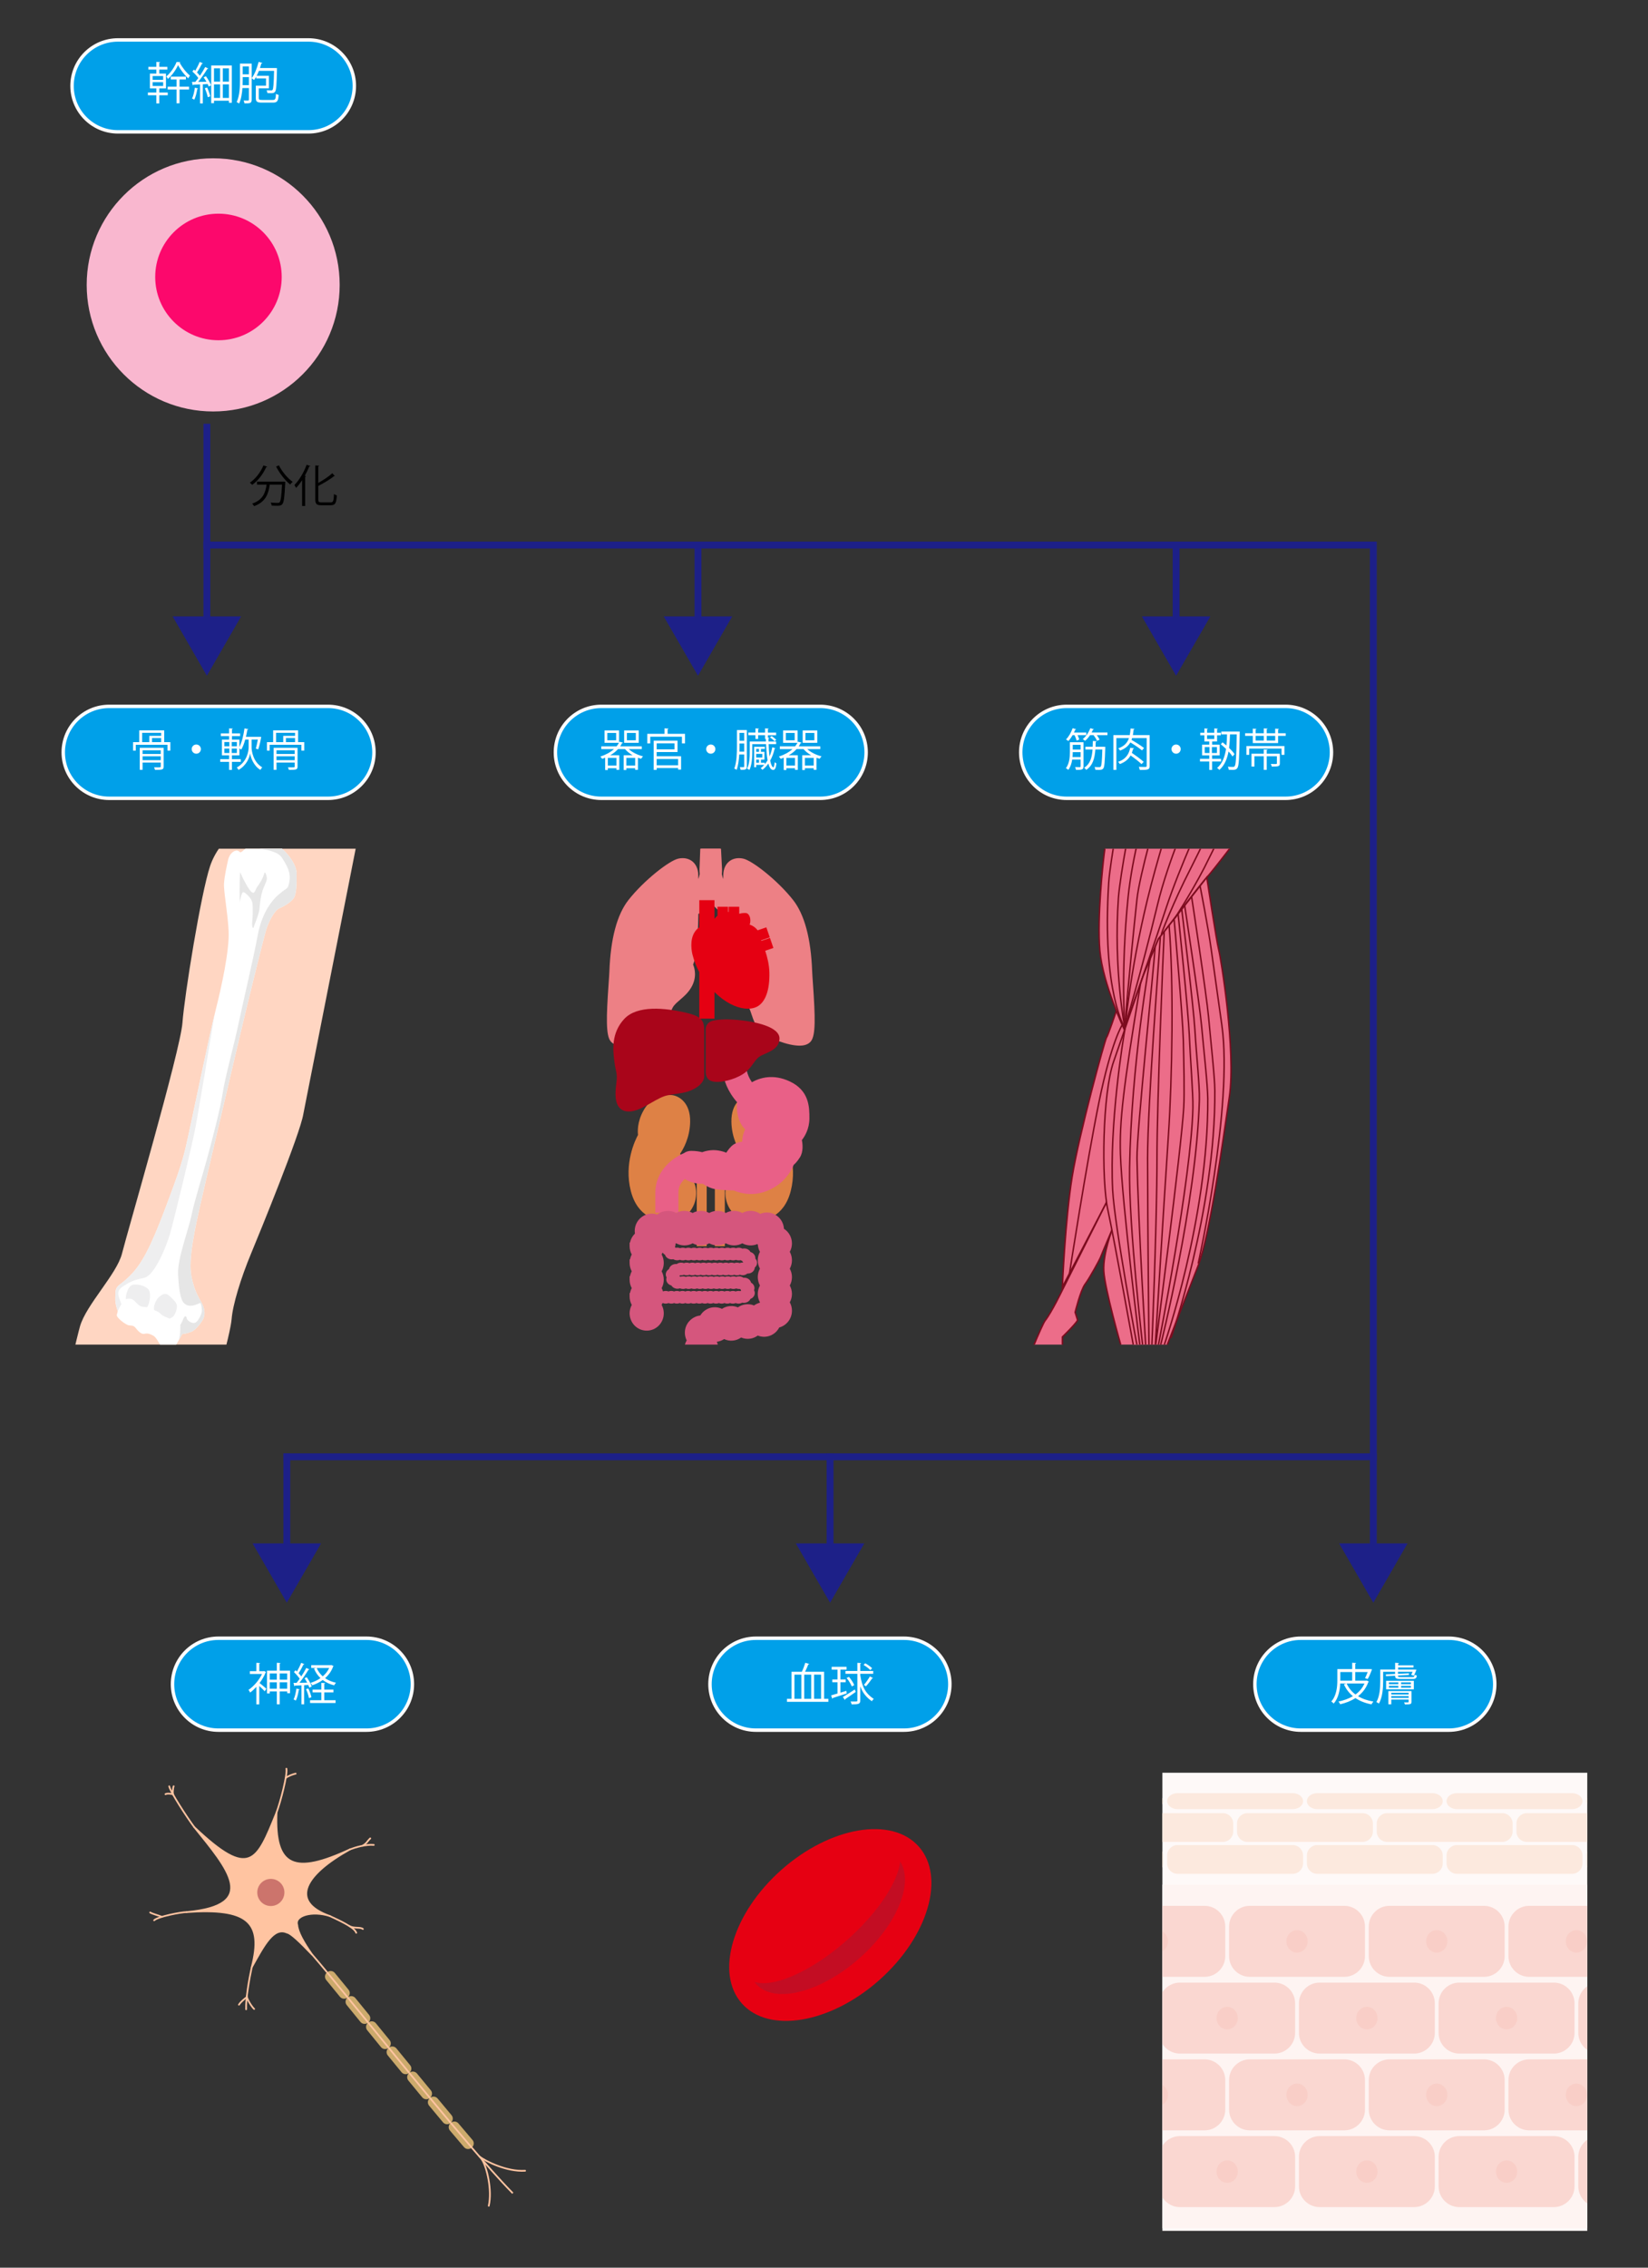 <?xml version="1.0" encoding="utf-8"?>
<!-- Generator: Adobe Illustrator 27.2.0, SVG Export Plug-In . SVG Version: 6.00 Build 0)  -->
<svg version="1.1" id="レイヤー_1" xmlns="http://www.w3.org/2000/svg" xmlns:xlink="http://www.w3.org/1999/xlink" x="0px"
	 y="0px" width="480px" height="660px" viewBox="0 0 480 660" style="enable-background:new 0 0 480 660;" xml:space="preserve">
<rect x="0" y="0" width="480" height="660" fill="#333333" stroke="none"/>
<style type="text/css">
	.st0{fill:#F9B7CF;}
	.st1{fill:#FC086C;}
	.st2{fill:#FFC4A1;stroke:#FFC4A1;stroke-width:0.498;stroke-linecap:round;stroke-linejoin:round;}
	.st3{fill:none;stroke:#FFC4A1;stroke-width:0.498;stroke-linejoin:round;}
	.st4{fill:#CCAA6C;stroke:#CCAA6C;stroke-width:0.498;stroke-linejoin:round;}
	.st5{fill:#CC746C;}
	.st6{fill:none;stroke:#FFC4A1;stroke-width:0.498;stroke-linecap:round;stroke-linejoin:round;}
	.st7{clip-path:url(#SVGID_00000104671868276741285290000009330987997218451603_);fill:#FFD6C2;}
	.st8{clip-path:url(#SVGID_00000104671868276741285290000009330987997218451603_);}
	.st9{fill:#FFFFFF;}
	.st10{fill:#E6E6E6;}
	.st11{fill:#EEEEEF;}
	.st12{fill:none;}
	.st13{clip-path:url(#SVGID_00000113343492292282596430000017737274546846348963_);}
	.st14{fill:#EC6D89;stroke:#7C0B1E;stroke-width:0.427;stroke-miterlimit:10;}
	.st15{fill:none;stroke:#7C0B1E;stroke-width:0.427;stroke-miterlimit:10;}
	.st16{clip-path:url(#SVGID_00000170256586611293320290000005673410483573580704_);}
	.st17{fill:#DE8145;}
	.st18{fill:#ED8085;}
	.st19{fill:#E96087;}
	.st20{fill:#A9051A;}
	.st21{fill:#D5567D;}
	.st22{fill:#E50012;}
	.st23{clip-path:url(#SVGID_00000115515220854373217320000000692219381655855261_);}
	.st24{fill:#FEF9F8;}
	.st25{fill:#FEF4F2;}
	.st26{fill:#FCE9DE;}
	.st27{fill:#FAD7D1;}
	.st28{opacity:0.5;}
	.st29{fill:#F8C6BD;}
	.st30{fill:#00A0E9;stroke:#FFFFFF;stroke-miterlimit:10;}
	.st31{fill:none;stroke:#1D2088;stroke-width:2;stroke-linecap:square;stroke-miterlimit:10;}
	.st32{fill:#1D2088;}
	.st33{fill:#E60012;}
	.st34{fill:#C30D23;}
</style>
<g>
	<circle class="st0" cx="62.093" cy="82.913" r="36.842"/>
	<circle class="st1" cx="63.628" cy="80.611" r="18.421"/>
</g>
<g>
	<path class="st2" d="M90.871,568.82c-2.508-3.554-4.164-6.575-4.295-8.517c-0.944-2.732,4.299-4.328,9.487-2.642
		c-12.062-4.302-7.024-12.248,5.903-19.414c-16.148,7.529-22.124,5.324-21.414-10.738c-5.777,14.289-7.722,19.654-23.997,4.246
		c9.825,12.172,19.203,22.818-2.196,24.753c17.776-1.245,22.402,2.822,18.963,16.057c3.606-6.462,6.402-11.89,10.33-10.06
		c0.96,0.108,3.669,2.626,7.199,6.344L90.871,568.82z"/>
	<g>
		<g>
			<g>
				<g>
					<path class="st3" d="M90.871,568.82c1.49,1.717,2.946,3.464,4.396,5.215"/>
				</g>
				<g>
					<path class="st4" d="M101.11,581.16c-0.586,0.479-1.435,0.41-1.896-0.154l-4.013-4.894c-0.462-0.562-0.365-1.408,0.219-1.89
						c0.583-0.482,1.432-0.416,1.896,0.147l4.02,4.903C101.798,579.836,101.696,580.681,101.11,581.16z"/>
					<line class="st3" x1="95.273" y1="574.043" x2="101.255" y2="581.337"/>
				</g>
				<g>
					<path class="st4" d="M107.084,588.487c-0.587,0.478-1.435,0.408-1.896-0.157l-4.003-4.909c-0.461-0.565-0.358-1.41,0.228-1.889
						c0.586-0.479,1.435-0.409,1.896,0.156l4.004,4.91C107.773,587.163,107.671,588.009,107.084,588.487z"/>
					<line class="st3" x1="101.268" y1="581.353" x2="107.229" y2="588.665"/>
				</g>
				<g>
					<path class="st4" d="M113.061,595.812c-0.586,0.479-1.435,0.409-1.896-0.155l-4.006-4.909
						c-0.461-0.565-0.358-1.411,0.228-1.889c0.587-0.478,1.435-0.408,1.896,0.157l4.004,4.907
						C113.748,594.488,113.647,595.333,113.061,595.812z"/>
					<line class="st3" x1="107.242" y1="588.681" x2="113.206" y2="595.99"/>
				</g>
				<g>
					<path class="st4" d="M119.053,603.124c-0.585,0.481-1.434,0.414-1.897-0.149l-4.016-4.902c-0.462-0.564-0.361-1.41,0.225-1.889
						c0.586-0.479,1.435-0.41,1.897,0.154l4.013,4.899C119.737,601.798,119.638,602.644,119.053,603.124z"/>
					<line class="st3" x1="113.219" y1="596.006" x2="119.199" y2="603.302"/>
				</g>
				<g>
					<path class="st4" d="M125.071,610.416c-0.583,0.483-1.432,0.419-1.897-0.142l-4.035-4.889c-0.463-0.563-0.365-1.409,0.22-1.89
						c0.585-0.481,1.434-0.414,1.896,0.148l4.03,4.883C125.749,609.087,125.654,609.933,125.071,610.416z"/>
					<line class="st3" x1="119.212" y1="603.318" x2="125.218" y2="610.593"/>
				</g>
				<g>
					<path class="st4" d="M131.124,617.678c-0.579,0.487-1.428,0.428-1.896-0.132l-4.063-4.868c-0.465-0.562-0.37-1.409,0.212-1.892
						c0.582-0.483,1.431-0.42,1.896,0.141l4.056,4.859C131.795,616.344,131.704,617.191,131.124,617.678z"/>
					<line class="st3" x1="125.231" y1="610.609" x2="131.272" y2="617.854"/>
				</g>
				<g>
					<path class="st4" d="M137.246,624.883c-0.574,0.493-1.425,0.444-1.901-0.11l-4.106-4.837c-0.471-0.557-0.384-1.404,0.196-1.891
						c0.579-0.487,1.43-0.431,1.9,0.124l4.093,4.822C137.9,623.543,137.819,624.389,137.246,624.883z"/>
					<line class="st3" x1="131.286" y1="617.869" x2="137.395" y2="625.057"/>
				</g>
				<g>
					<path class="st3" d="M137.402,625.065c3.887,4.509,7.785,9.015,11.949,13.272"/>
				</g>
			</g>
		</g>
	</g>
	<path class="st5" d="M81.626,553.64c-1.571,1.514-4.072,1.468-5.586-0.103c-1.514-1.571-1.468-4.072,0.103-5.586
		c1.571-1.514,4.072-1.468,5.586,0.103C83.244,549.625,83.197,552.126,81.626,553.64z"/>
	<path class="st6" d="M139.649,627.64c1.713,1.38,7.979,4.499,13.298,4.152"/>
	<path class="st6" d="M142.362,641.993c1.042-4.63-0.575-11.327-2.006-13.503"/>
	<path class="st6" d="M101.966,538.247c1.488-0.566,4.618-1.507,6.905-1.288"/>
	<path class="st6" d="M105.616,537.205c1.387-0.868,1.209-1.172,2.229-2.148"/>
	<path class="st6" d="M96.063,557.661c1.621,0.805,7.139,3.1,7.694,4.872"/>
	<path class="st6" d="M101.777,560.597c1.443,0.763,3.148,0.196,3.919,0.837"/>
	<path class="st6" d="M73.323,572.565c-0.769,3.451-1.758,9.248-1.637,12.246"/>
	<path class="st6" d="M69.598,583.461c0.488-0.81,1.734-1.792,2.265-2.183"/>
	<path class="st6" d="M74.021,584.7c-0.621-0.525-2.215-2.976-2.122-3.752"/>
	<path class="st6" d="M54.359,556.508c-1.751,0.028-8.353,1.316-9.469,2.391"/>
	<path class="st6" d="M47.148,557.898c-0.822-0.382-2.732-0.848-3.41-1.272"/>
	<path class="st6" d="M56.555,531.755c-2.104-2.831-6.911-10.194-7.268-11.85"/>
	<path class="st6" d="M50.355,522.182c-0.75-0.123-1.53-0.294-2.162,0.008"/>
	<path class="st6" d="M50.585,519.885c-0.202,0.349-0.396,2.255-0.086,2.567"/>
	<path class="st6" d="M80.552,527.509c1.118-2.977,3.227-11.007,2.866-12.736"/>
	<path class="st6" d="M83.21,517.494c0.657-0.616,2.312-1.172,2.902-1.279"/>
</g>
<g>
	<defs>
		<rect id="SVGID_1_" x="9.562" y="247.013" width="108.22" height="144.338"/>
	</defs>
	<clipPath id="SVGID_00000069385874656679040370000007959237748152830886_">
		<use xlink:href="#SVGID_1_"  style="overflow:visible;"/>
	</clipPath>
	<path style="clip-path:url(#SVGID_00000069385874656679040370000007959237748152830886_);fill:#FFD6C2;" d="M79.687,234.171
		c-7.159,3.282-15.811,9.845-18.496,17.9c-2.685,8.055-7.458,37.59-8.056,45.645c-0.597,8.055-16.11,61.158-17.602,67.125
		c-1.491,5.966-10.442,14.917-12.232,21.181c-1.79,6.266-11.635,50.418-13.425,58.474C8.088,452.551-4.144,483.28-6.53,488.65
		l0.122,0.056c-0.454,0.986-1.165,2.466-1.513,2.843c-0.531,0.578-3.923,1.865-5.537,2.227c-1.617,0.362-14.21,9.333-16.679,10.802
		c-2.81,1.671-9.417,8.164-10.714,10.11c-1.22,1.831-2.176,2.93-3.762,3.863c-1.729,1.018-4.168,3.051-3.254,4.78
		c0.8,1.51,4.538,2.057,6,1.932c1.46-0.135,7.067-3.21,8.032-4.067c0.957-0.858,3.691-3.906,4.982-4.744
		c1.289-0.835,5.128-3.631,6.361-1.84c1.395,2.025-3.955,9.186-5.881,12.565c-0.916,1.612-6.163,11.233-7.792,14.126
		c-1.713,3.046-3.416,5.308-4.638,7.282c-1.219,1.975-4.386,6.865-4.496,8.23c-0.037,0.474-0.016,1.96,1.267,2.98
		c1.401,1.114,2.531,0.39,2.945,0.248c1.585-0.55,3.947-3.277,5.114-4.995c1.168-1.717,5.506-6.647,6.753-8.836
		c0.409-0.717,6.613-9.837,7.231-10.246c1.218-0.812,1.938-0.226,1.581,0.904c-0.356,1.129-4.439,9.18-5.71,11.41
		c-1.27,2.228-4.341,8.961-5.326,10.686c-0.983,1.729-2.982,6.007-3.083,7.857c-0.1,1.847,0.641,3.233,1.688,3.734
		c1.046,0.502,2.843,0.192,4.288-1.843c1.446-2.034,3.061-4.412,3.729-5.752c0.664-1.336,5.225-8.957,6.25-10.757
		c1.024-1.8,5.256-10.726,6.106-11.383c0.849-0.658,2.059-0.567,1.888,0.625c-0.173,1.197-1.667,10.905-2.175,12.038
		c-0.51,1.132-2.205,8.447-2.72,10.18c-0.377,1.269-0.598,6.117-0.561,7.119c0.029,0.834,0.712,2.046,1.994,2.624
		c1.284,0.577,2.33-0.131,2.711-0.778c0.38-0.647,1.903-5.966,2.49-7.698c0.642-1.892,2.439-6.918,3.164-8.992
		c0.497-1.423,3.375-12.851,4.07-13.991c0.692-1.14,1.543-2.162,1.717-0.863c0.212,1.546,0.353,6.511,0.14,7.827
		c-0.362,2.239-1.264,7.528-1.533,9.136c-0.267,1.602-0.327,6.514-0.002,7.208c0.326,0.69,0.489,1.339,1.481,1.549
		c1.794,0.38,2.97-1.622,3.242-2.225c0.272-0.603,1.076-3.601,1.383-5.095c0.309-1.492,1.617-7.868,1.699-9.468
		c0.084-1.593,2.501-12.005,3.173-13.7c0.672-1.694,3.845-15.692,4.658-20.32c0.813-4.625,0.966-11.545,1.045-12.326
		c0.079-0.78,0.534-2.701,1.969-5.087l-0.214-0.099c2.602-5.911,8.118-21.254,11.226-28.035c3.281-7.16,20.586-42.96,27.148-52.507
		c6.564-9.546,11.635-30.132,11.933-34.009c0.324-4.208,2.685-11.934,5.668-19.094c2.463-5.913,14.32-34.905,15.215-40.574
		l18.496-93.677C102.66,232.68,86.848,230.889,79.687,234.171z"/>
	<g style="clip-path:url(#SVGID_00000069385874656679040370000007959237748152830886_);">
		<g>
			<path class="st9" d="M50.657,344.93c-3.941,10.726-7.034,18.97-10.542,23.74c-1.919,2.607-3.817,4.126-5.322,5.275
				c-1.505,1.146-1.1,2.375-1.213,3.895c-0.115,1.522,0.715,3.789,0.715,3.789s-0.151,0.521-0.271,1.052
				c-0.19,0.825,2.631,2.94,3.513,3.053c0.882,0.112,1.363-0.009,1.981,0.779c0.617,0.787,1.609,1.922,2.57,1.684
				c0.962-0.236,1.684,0.079,2.595,0.573c0.909,0.493,1.799,2.595,2.444,3.266c0.646,0.669,2.168,0.953,3.048,0.572
				c0.88-0.384,2.179-3.14,2.896-4.317c0.828-0.151,1.762-0.271,2.776-0.741c1.014-0.474,2.238-1.882,3.113-3.261
				c0.876-1.38,0.681-3.048,0.09-4.448c-0.594-1.4-2.392-3.498-3.319-8.467c-0.929-4.965,1.065-13.868,2.669-21.012
				c1.603-7.142,7.91-33.757,10.642-45.441c2.735-11.683,7.732-31.945,8.522-34.462c0.792-2.521,2.49-5.541,3.745-6.073
				c1.251-0.533,3.198-1.625,4.156-2.858c0.957-1.232,0.918-4.596,0.933-7.199c0.017-2.602-2.587-6.158-5.025-7.93
				c-2.44-1.775-8.77-0.496-10.311,0.954c-1.438,1.352-0.986,0.354-1.976,0.214c-0.989-0.142-2.267,1.002-2.635,2.643
				c-0.369,1.641-1.052,4.686-1.203,6.878c-0.154,2.196,1.021,8.099,1.337,13.773c0.316,5.669-2.205,16.913-3.664,22.668
				c-2.082,8.192-6.976,32.33-8.847,40.459C53.275,337.469,52.011,341.246,50.657,344.93z"/>
			<g>
				<path class="st10" d="M77.565,270.458c0.792-2.521,2.49-5.541,3.745-6.073c1.251-0.533,3.198-1.625,4.156-2.858
					c0.957-1.232,0.918-4.596,0.933-7.199c0.017-2.602-2.587-6.158-5.025-7.93c-2.103-1.53-7.092-0.79-9.415,0.371
					c3.772,0.088,8.724,0.732,10.073,2.752c1.593,2.384,2.725,4.552,2.252,7.031c-0.471,2.483-0.416,1.471-3.051,3.743
					c-2.638,2.273-5.107,6.081-6.226,12.205c-1.116,6.127-4.725,21.453-5.687,26.132c-0.965,4.675-3.849,15.262-4.473,19.566
					c-0.625,4.3-2.953,13.174-4.435,18.644c-1.482,5.467-3.759,12.586-4.604,16.735c-0.845,4.149-4.139,12.765-3.94,17.192
					c0.197,4.431,0.711,7.457,1.676,8.462c0.966,1.006,2.328,0.997,3.83,0.378c0.583-0.246,0.984-0.42,1.314-0.486
					c-0.774-1.411-2.173-3.548-2.957-7.749c-0.929-4.965,1.065-13.868,2.669-21.012c1.603-7.142,7.91-33.757,10.642-45.441
					C71.778,293.237,76.775,272.975,77.565,270.458z"/>
			</g>
			<path class="st10" d="M69.955,253.844c0.618,1.513,2.654,5.658,3.636,5.972c0.687,0.217,0.845-1.124,1.413-1.819
				c0.566-0.698,1.666-2.551,1.91-3.635c0.244-1.085,0.678,0.232,0.81,1.069c0.131,0.832-0.819,2.427-1.264,3.807
				c-0.446,1.378-0.719,3.203-0.851,5.014c-0.131,1.816-1.458,4.655-1.696,5.541c-0.248,0.883-0.617-0.315-0.439-1.715
				c0.175-1.402,0.169-3.404,0.111-4.569c-0.059-1.161-0.437-1.915-1.289-2.793c-0.811-0.833-1.48-1.346-1.724-0.864
				c-0.246,0.485-0.691,2.063-0.719,3.006C69.796,262.094,69.697,256.422,69.955,253.844z"/>
			<g>
				<path class="st11" d="M57.003,327.764c0.873-4.76,3.996-23.248,5.518-32.608c-2.25,9.382-6.687,31.186-8.447,38.833
					c-0.799,3.48-2.063,7.257-3.417,10.94c-3.941,10.726-7.034,18.97-10.542,23.74c-1.919,2.607-3.817,4.126-5.322,5.275
					c-1.505,1.146-1.1,2.375-1.213,3.895c-0.115,1.522,0.715,3.789,0.715,3.789c0.142-0.38,0.582-1.281,1.057-2.065l-0.111-0.283
					c-0.677-2.045-1.617-3.415,0.516-4.83c2.132-1.412,3.143-1.886,6.241-2.541c3.098-0.659,6.535-9.421,7.511-12.763
					C50.486,355.812,55.982,333.321,57.003,327.764z"/>
			</g>
			<path class="st11" d="M39.065,378.524c0.704,0.715,1.347,1.415,1.932,1.677c0.331,0.149,1.107,0.202,1.819,0.262
				c0.055-0.064,0.116-0.125,0.161-0.206c0.58-1.056,0.96-3.142,0.565-4.413c-0.396-1.27-2.634-2.105-4.537-1.962
				c-1.799,0.13-2.433,3.214-2.368,4.256C37.364,377.835,38.468,377.918,39.065,378.524z"/>
			<path class="st11" d="M45.003,381.345c0.431,0.223,1.043,0.351,1.437,0.738c0.394,0.387,0.903,0.839,1.574,1.127
				c0.362,0.152,0.848,0.374,1.405,0.569c0.277-0.137,0.557-0.29,0.825-0.453c0.691-0.421,1.374-2.334,1.291-3.285
				c-0.087-0.955-1.009-1.762-2.097-2.799c-1.085-1.034-1.916-0.747-3.014,0.168c-0.961,0.802-1.759,2.538-1.558,3.839
				C44.908,381.286,44.942,381.316,45.003,381.345z"/>
			<path class="st10" d="M59.051,379.841c-0.173-0.407-0.454-0.888-0.78-1.47c-0.037,0.275-0.036,0.552,0.061,0.749
				c0.295,0.589,0.396,1.084,0.47,2.081c0.074,0.999-0.682,2.475-1.331,3.275c-0.647,0.804-1.4,0.743-2.434,0.046
				c-1.035-0.696-0.425-1.139-0.957-1.42c-0.459-0.246-0.772,1.245-1.565,2.546c0.017,0.143,0.025,0.284,0.019,0.427
				c-0.034,0.867-0.023,1.675-0.11,2.356c-0.08,0.606-0.217,1.237-0.352,1.639c0.38-0.675,0.729-1.335,1.001-1.778
				c0.828-0.151,1.762-0.271,2.776-0.741c1.014-0.474,2.238-1.882,3.113-3.261C59.837,382.909,59.642,381.241,59.051,379.841z"/>
			<path class="st12" d="M50.657,344.93c-3.941,10.726-7.034,18.97-10.542,23.74c-1.919,2.607-3.817,4.126-5.322,5.275
				c-1.505,1.146-1.1,2.375-1.213,3.895c-0.115,1.522,0.715,3.789,0.715,3.789s-0.151,0.521-0.271,1.052
				c-0.19,0.825,2.631,2.94,3.513,3.053c0.882,0.112,1.363-0.009,1.981,0.779c0.617,0.787,1.609,1.922,2.57,1.684
				c0.962-0.236,1.684,0.079,2.595,0.573c0.909,0.493,1.799,2.595,2.444,3.266c0.646,0.669,2.168,0.953,3.048,0.572
				c0.88-0.384,2.179-3.14,2.896-4.317c0.828-0.151,1.762-0.271,2.776-0.741c1.014-0.474,2.238-1.882,3.113-3.261
				c0.876-1.38,0.681-3.048,0.09-4.448c-0.594-1.4-2.392-3.498-3.319-8.467c-0.929-4.965,1.065-13.868,2.669-21.012
				c1.603-7.142,7.91-33.757,10.642-45.441c2.735-11.683,7.732-31.945,8.522-34.462c0.792-2.521,2.49-5.541,3.745-6.073
				c1.251-0.533,3.198-1.625,4.156-2.858c0.957-1.232,0.918-4.596,0.933-7.199c0.017-2.602-2.587-6.158-5.025-7.93
				c-2.44-1.775-8.77-0.496-10.311,0.954c-1.438,1.352-0.986,0.354-1.976,0.214c-0.989-0.142-2.267,1.002-2.635,2.643
				c-0.369,1.641-1.052,4.686-1.203,6.878c-0.154,2.196,1.021,8.099,1.337,13.773c0.316,5.669-2.205,16.913-3.664,22.668
				c-2.082,8.192-6.976,32.33-8.847,40.459C53.275,337.469,52.011,341.246,50.657,344.93z"/>
			<path class="st12" d="M72.693,247.42c0.609,0.353,1.449,0.19,1.962,0.635c0.435,0.378,0.41,1.03,0.799,1.471
				c0.382,0.434,0.863,0.653,1.221,1.13c0.391,0.522,0.607,1.095,0.882,1.671c0.305,0.628,0.566,1.044,1.183,1.247
				c0.748,0.25,0.769,0.49,1.089,1.288c0.242,0.613,0.601,1.122,0.775,1.773c0.216,0.795,0.186,1.622,0.502,2.37
				c0.336,0.78,0.616,1.474,0.806,2.313c0.123,0.561,0.143,1.22,0.311,1.759"/>
			<path class="st12" d="M77.021,254.169c-0.407,1.814-2.681,4.618-2.865,5.438c-0.183,0.82-0.09,4.444-0.205,5.718"/>
			<path class="st12" d="M70.18,254.566c0.527,0.95,1.966,3.632,2.637,4.434"/>
			<path class="st12" d="M70.071,253.296c-0.331,0.965-0.289,4.826-0.249,7.942"/>
			<path class="st12" d="M69.334,273.025c-0.149,2.942-3.641,25.843-4.296,29.019"/>
		</g>
	</g>
</g>
<g>
	<defs>
		
			<rect id="SVGID_00000076567777166639626330000005896165317614363828_" x="284.318" y="247.013" width="116.473" height="144.338"/>
	</defs>
	<clipPath id="SVGID_00000136399842451590771310000000409010367182153122_">
		<use xlink:href="#SVGID_00000076567777166639626330000005896165317614363828_"  style="overflow:visible;"/>
	</clipPath>
	<g style="clip-path:url(#SVGID_00000136399842451590771310000000409010367182153122_);">
		<path class="st14" d="M322.289,349.933l-12.854,24.644c0,0,0.803-19.458,2.853-32.099c2.05-12.641,9.581-39.973,10-40.486
			c0.42-0.512,2.865-7.776,2.865-7.776l4.046,7.434L322.289,349.933"/>
		<path class="st15" d="M311.501,370.617c0,0,5.015-32.41,8.624-50.005c3.609-17.595,6.731-22.303,6.731-22.303"/>
		<path class="st14" d="M324.079,357.48c0,0-0.319-0.822-0.66-2.329c-0.342-1.507-1.129-5.219-1.129-5.219l-12.854,25.514
			c0,0-3.126,6.491-5.005,8.883c-1.879,2.392-18.62,45.61-18.62,45.61s-6.491,21.524-8.883,28.699
			c-2.392,7.175-6.321,31.261-6.321,31.261s-1.708,13.324-2.05,14.52c-0.342,1.196-1.879,13.154-1.879,13.154l-0.854,12.812
			l15.545-25.453l3.587-30.919c0,0,8.527-37.24,9.388-41.34c0.861-4.1,6.669-15.887,8.036-17.937
			c1.367-2.05,5.739-10.933,7.055-13.154c1.316-2.221,2.065-8.029,2.065-8.029l-2.065-1.881v-2.561c0,0,4.561-4.441,4.391-4.954
			c-0.171-0.513-0.683-2.221-0.683-2.221s1.537-6.359,2.904-8.2c1.367-1.841,4.271-7.175,4.441-7.687
			C320.659,365.539,324.079,357.48,324.079,357.48z"/>
		<path class="st14" d="M321.428,250.061c0,0,4.1-36.913,11.104-43.44c7.004-6.527,11.445-7.125,13.666-7.295
			c2.221-0.171,9.737,0,9.737,0s-4.282,0.56-4.429,1.272s-0.155,1.29-0.155,1.29s-7.048,0.449-7.032,1.025s0.563,1.624,0.563,1.624
			s23.45,11.386,23.811,11.56c0.361,0.174,5.204,2.4,6.602,3.312c1.398,0.912,5.915,3.444,5.915,3.444s4.746,2.99,6.275,3.312
			c1.53,0.322,4.415,1.62,4.104,1.183c-0.311-0.436-1.025,1.599-5.381,1.483c-4.356-0.117-12.939-0.929-15.63,0.566
			c-2.69,1.495-7.605,9.705-7.943,11.103c-0.338,1.399-9.993,13.708-11.146,14.861c-1.153,1.153-14.092,17.936-14.092,17.936
			l-3.715,8.583l-6.149,17.93c0,0-6.277-13.318-7.174-23.055C319.463,267.02,321.428,250.061,321.428,250.061z"/>
		<g>
			<defs>
				<path id="XMLID_17_" d="M324.079,357.48c0,0-2.849,7.161-2.58,12.414c0.27,5.253,5.01,21.779,5.01,21.779h5.381
					c0,0,5.509-18.833,5.253-19.217C336.886,372.072,324.079,357.48,324.079,357.48z"/>
			</defs>
			<use xlink:href="#XMLID_17_"  style="overflow:visible;fill:#EC6D89;"/>
			<clipPath id="XMLID_00000039826837002504182680000000313980868513264005_">
				<use xlink:href="#XMLID_17_"  style="overflow:visible;"/>
			</clipPath>
			<use xlink:href="#XMLID_17_"  style="overflow:visible;fill:none;stroke:#7C0B1E;stroke-width:0.427;stroke-miterlimit:10;"/>
		</g>
		<g>
			<defs>
				<path id="XMLID_16_" d="M351.491,255.362c0,0,2.819,18.576,3.459,21.01c0.641,2.434,5.06,29.466,3.107,42.918
					c-1.954,13.452-5.75,40.531-9.128,49.193c-3.856,9.888-10.045,25.676-10.045,25.676l-8.583-1.537c0,0-5.713-31.567-7.635-40.535
					c-1.922-8.968-1.537-33.816,1.665-43.046c3.203-9.23,3.753-10.833,3.753-10.833l4.903-14.296l4.412-10.614L351.491,255.362z"/>
			</defs>
			<use xlink:href="#XMLID_16_"  style="overflow:visible;fill:#EC6D89;"/>
			<clipPath id="XMLID_00000039845226716013200170000016590797579724105135_">
				<use xlink:href="#XMLID_16_"  style="overflow:visible;"/>
			</clipPath>
			<use xlink:href="#XMLID_16_"  style="overflow:visible;fill:none;stroke:#7C0B1E;stroke-width:0.427;stroke-miterlimit:10;"/>
		</g>
		<path class="st15" d="M344.196,264.647c0,0,3.452,28.497,3.836,35.165c0.384,6.667,1.414,16.221,1.301,20.265
			c-0.833,30.056-11.389,71.833-11.389,71.833"/>
		<path class="st15" d="M345.029,263.462c0,0,4.343,28.375,4.936,35.027s1.787,17.208,1.813,21.254
			c0.222,34.889-12.778,72-12.778,72"/>
		<path class="st15" d="M347.089,261.132c0,0,4.343,28.375,4.936,35.027c0.593,6.652,1.787,17.208,1.813,21.254
			c0.222,34.889-12.778,72-12.778,72"/>
		<path class="st15" d="M349.53,257.858c0,0,2.331,11.826,3.248,18.441c1.174,8.47,2.521,18.006,3.091,22.011
			c3.353,23.545-6.869,69.434-6.869,69.434"/>
		<path class="st15" d="M343.129,265.903c0,0,2.987,28.55,3.263,35.223s1.14,17.24,1.052,21.284
			c-0.444,20.556-10.111,69.389-10.111,69.389"/>
		<path class="st15" d="M341.946,267.267c0,0,2.534,28.594,2.704,35.27s0.357,15.723,0.128,19.762
			c-0.683,12.037-8.167,69.167-8.167,69.167"/>
		<path class="st14" d="M332.202,286.201c-5.111,30.667-6.152,40.395-5.869,49.597c0.444,14.444,5.833,57.083,5.833,57.083"/>
		<path class="st14" d="M334.968,279.146c-0.017,0.166-5.469,30.452-5.968,60.819c-0.28,17.036,3.972,53.028,3.972,53.028"/>
		<path class="st14" d="M336.439,275.606c-0.278,5.194-5.4,54.241-5.272,61.525c0.333,19,2.633,56.117,2.633,56.117"/>
		<path class="st14" d="M337.96,272.583c-0.278,5.194-3.714,48.466-3.71,64.549c0.004,19.003,0.417,55.861,0.417,55.861"/>
		<path class="st14" d="M339.093,271.141c-0.278,5.194-2.112,49.907-2.109,65.99c0.004,19.003-1.563,56.407-1.563,56.407"/>
		<path class="st14" d="M340.5,269.132c1.417,17,0.903,44.952-0.167,61c-1.5,22.5-4,64-4,64"/>
		<path class="st15" d="M326.857,231.798c0,0-3.549,19.176-3.925,25c-2.07,32.144,4.762,42.538,4.762,42.538
			c-0.608,3.252-4.615,27.962-3.615,47.073c0.553,10.57,7.31,46.333,7.31,46.333"/>
		<path class="st15" d="M330.778,232.521c-0.889,3.111-4.541,21.975-5.028,28.861c-1.461,20.668,1.856,37.809,1.856,37.809"/>
		<path class="st15" d="M334.778,232.632c-1.137,3.029-5,16.444-6.222,28.667c-2.179,21.795-0.95,37.892-0.95,37.892"/>
		<path class="st15" d="M338.369,232.965c-1.137,3.029-6.467,21.803-7.205,28.667c-2.341,21.778-3.563,37.223-3.563,37.223"/>
		<path class="st15" d="M342.667,232.965c-1.137,3.029-5.644,17.151-8.556,29.222c-5.135,21.293-6.417,37.15-6.417,37.15"/>
		<path class="st15" d="M347.889,232.743c-1.137,3.029-7.75,18.151-10.661,30.222c-5.135,21.293-9.627,35.89-9.627,35.89"/>
		<path class="st15" d="M351.905,233.971c-1.137,3.029-8.242,18.208-12.152,29.994c-7.502,22.614-12.152,34.89-12.152,34.89"/>
		<path class="st15" d="M356.889,232.076c0,0-8.373,17.392-10.333,21.167c-4.25,8.183-9.014,19.873-8.186,18.639"/>
		<path class="st15" d="M361.088,231.412c0,0-8.373,17.392-10.333,21.167c-4.25,8.183-9.277,15.709-8.45,14.475"/>
	</g>
</g>
<g>
	<defs>
		
			<rect id="SVGID_00000038411986433096708420000003392112791510286264_" x="155.949" y="247.013" width="102.146" height="144.338"/>
	</defs>
	<clipPath id="SVGID_00000017498872965517821640000004463550202179871679_">
		<use xlink:href="#SVGID_00000038411986433096708420000003392112791510286264_"  style="overflow:visible;"/>
	</clipPath>
	<g style="clip-path:url(#SVGID_00000017498872965517821640000004463550202179871679_);">
		<g>
			<path class="st17" d="M198.418,336.397c-0.108-0.231-0.221-0.436-0.332-0.6c0.903-1.303,2.833-4.617,2.927-9.24
				c0.119-5.811-3.454-7.664-5.359-7.831c-3.63-0.318-6.406,1.212-8.259,4.548c-1.808,3.256-1.682,6.07-1.566,7.034
				c-0.802,1.472-4.147,8.295-2.103,16.3c1.971,7.721,7.68,8.843,10.827,8.843c0.606,0,1.118-0.042,1.489-0.086
				c4.068-0.485,7.015-4.324,6.709-8.738c-0.249-3.592-2.75-5.501-3.965-6.222c0.046-0.273,0.087-0.619,0.113-0.989
				c3.909,0.875,4.04,4.204,4.04,4.611v18.67h2.897v-18.67C205.834,338.699,201.169,336.746,198.418,336.397z"/>
			<path class="st17" d="M228.216,330.308c0.116-0.964,0.242-3.778-1.567-7.034c-1.853-3.335-4.629-4.865-8.259-4.548
				c-1.905,0.167-5.478,2.02-5.359,7.831c0.094,4.623,2.024,7.937,2.927,9.24c-0.111,0.164-0.224,0.369-0.332,0.6
				c-2.751,0.349-7.416,2.302-7.416,7.63v18.67h2.897v-18.67c0-0.407,0.131-3.736,4.04-4.611c0.026,0.37,0.067,0.716,0.113,0.989
				c-1.215,0.721-3.716,2.63-3.965,6.222c-0.306,4.415,2.641,8.253,6.709,8.738c0.371,0.044,0.883,0.086,1.489,0.086
				c3.147,0,8.856-1.122,10.827-8.843C232.363,338.603,229.018,331.78,228.216,330.308z"/>
		</g>
		<g>
			<path class="st18" d="M236.778,286.279c-0.105-1.488-0.194-2.743-0.224-3.559c-0.353-9.55-2.224-16.542-5.56-20.781
				c-4.473-5.683-11.862-11.469-14.549-12.044c-1.553-0.333-3.003-0.04-4.071,0.825c-0.78,0.631-1.71,1.856-1.71,4.109
				c0,0.228-0.004,0.575-0.009,1.018c-0.17-0.456-0.313-0.932-0.41-1.436c0.037-0.452,0.062-0.912,0.062-1.388l-0.505-9.853
				l-5.685-0.279l-0.378,10.132c0,0.476,0.025,0.936,0.062,1.388c-0.097,0.502-0.241,0.978-0.411,1.433
				c-0.006-0.441-0.009-0.788-0.009-1.015c0-2.253-0.93-3.478-1.71-4.109c-1.068-0.865-2.517-1.158-4.071-0.825
				c-2.687,0.574-10.075,6.36-14.549,12.044c-3.336,4.239-5.207,11.231-5.56,20.781c-0.03,0.815-0.119,2.071-0.224,3.559
				c-0.699,9.917-0.796,14.949,0.542,16.724c0.559,0.742,1.448,1.18,2.641,1.302c0.224,0.023,0.46,0.034,0.707,0.034
				c3.443,0,8.936-2.138,11.1-4.041c1.706-1.499,2.36-3.469,2.886-5.053c0.326-0.982,0.634-1.909,1.108-2.494
				c0.555-0.684,1.211-1.245,1.903-1.84c1.054-0.904,2.248-1.928,3.173-3.506c1.673-2.855,1.079-5.377,0.55-6.663
				c0.917-2.22,1.405-6.896,1.526-14.712c1.409-1.008,2.627-2.134,3.619-3.38c0.991,1.245,2.21,2.371,3.618,3.379
				c0.121,7.816,0.609,12.493,1.526,14.713c-0.528,1.286-1.123,3.808,0.55,6.663c0.925,1.578,2.119,2.602,3.173,3.506
				c0.693,0.595,1.348,1.157,1.903,1.84c0.475,0.585,0.782,1.513,1.108,2.494c0.525,1.583,1.18,3.554,2.886,5.053
				c2.164,1.903,7.657,4.041,11.1,4.041c0.247,0,0.483-0.011,0.707-0.034c1.193-0.122,2.082-0.56,2.641-1.302
				C237.573,301.228,237.476,296.196,236.778,286.279z"/>
		</g>
		<path class="st19" d="M235.749,325.49c0-3.211,0-8.063-5.73-10.75c-4.834-2.267-8.722-1.051-11.019,0.242
			c-0.872-1.295-1.26-2.391-1.432-3.131l-0.203-0.868h-6.977l0.179,1.279c0.295,2.11,1.261,5.276,4.156,8.585
			c-0.167,1.05-0.143,2.153,0.073,3.287c0.471,2.48,1.47,3.834,2.254,4.544c-0.2,0.404-0.414,0.904-0.567,1.44
			c-0.194,0.677-0.284,1.51-0.328,2.159c-0.783,0.108-1.832,0.357-2.634,0.929c-0.78,0.558-1.504,1.54-1.986,2.288
			c-0.585-0.251-1.412-0.512-2.533-0.672c-1.942-0.278-3.724,0.242-4.5,0.521c-0.58-0.151-1.718-0.387-3.17-0.387
			c-0.787,0-1.501,0.22-2.123,0.655c-4.055,1.752-8.34,5.675-8.34,11.505v5.826h6.738v-5.826c0-1.617,0.63-2.957,1.877-3.991
			c0.632,0.457,1.416,0.81,2.368,1.069c1.277,0.348,2.246,0.365,2.81,0.325c0.711,0.479,2.292,1.421,3.994,1.633
			c2.192,0.273,4.342,0.32,5.071,0.328c0.991,0.446,4.609,1.821,8.842,0.427c5.872-1.932,8.065-6.501,8.608-7.885
			c0.418-0.33,1.016-0.955,1.786-2.138c1.082-1.662,0.812-3.967,0.593-5.07C234.303,330.875,235.749,328.646,235.749,325.49z"/>
		<g>
			<path class="st20" d="M205.112,300.238c0.019-3.011-0.446-4.348-5.202-5.462c-6.157-1.443-14.296-2.302-18.107,1.802
				c-3.848,4.145-3.242,9.186-2.915,11.895l0.052,0.44c0.117,1.026,0.279,1.78,0.421,2.445c0.204,0.952,0.351,1.639,0.277,2.746
				c-0.021,0.311-0.068,0.7-0.12,1.136c-0.323,2.694-0.925,7.708,3.05,8.227c0.202,0.026,0.406,0.039,0.611,0.039
				c2.071,0,4.297-1.276,6.456-2.513c1.641-0.941,3.338-1.913,4.737-2.182c1.039-0.2,1.913-0.331,2.683-0.447
				c1.974-0.296,3.399-0.51,5.234-1.517c2.684-1.474,2.845-3.155,2.823-3.679v-12.491L205.112,300.238z"/>
			<path class="st20" d="M216.433,297.026c-4.738-0.569-7.042-0.311-8.671,0.016c-1.832,0.367-2.331,1.871-2.229,2.867v11.886
				c0,2.729,1.779,3.096,3.519,3.096c2.016,0,6.016-1.035,8.283-2.979c0.922-0.79,1.541-1.651,2.087-2.41
				c0.725-1.009,1.298-1.806,2.415-2.332c0.315-0.148,0.622-0.287,0.917-0.42c2.084-0.941,4.053-1.83,4.273-4.272
				C227.372,298.639,219.005,297.334,216.433,297.026z"/>
		</g>
		<path class="st21" d="M230.035,364.341c0.408-0.744,0.628-1.591,0.628-2.446c0-1.745-0.894-3.353-2.326-4.264
			c-0.103-1.81-1.152-3.424-2.795-4.229c-1.308-0.643-2.797-0.676-4.11-0.114c-1.516-1.056-3.611-1.155-5.221-0.253
			c-1.463-0.827-3.349-0.829-4.824,0.001c-1.466-0.82-3.351-0.82-4.815,0c-1.465-0.823-3.348-0.825-4.822,0
			c-1.475-0.824-3.357-0.822-4.82,0c-1.686-0.952-3.954-0.775-5.491,0.452c-1.494-0.514-3.145-0.283-4.45,0.656
			c-1.573,1.115-2.352,3.016-2.06,4.891c-0.729,0.706-1.229,1.622-1.434,2.618h-0.112v1.029c0,0.856,0.219,1.702,0.626,2.445
			c-0.244,0.443-0.417,0.919-0.518,1.418h-0.108v1.029c0,0.856,0.219,1.702,0.626,2.445c-0.244,0.443-0.417,0.92-0.518,1.419h-0.108
			v1.029c0,0.865,0.215,1.697,0.626,2.444c-0.244,0.443-0.417,0.919-0.518,1.418h-0.108v1.029c0,0.858,0.218,1.687,0.634,2.435
			c-0.1,0.183-0.182,0.356-0.245,0.515c-0.118,0.277-0.211,0.582-0.294,0.966c-0.064,0.361-0.095,0.668-0.095,0.968
			c0,0.305,0.031,0.623,0.102,1.003c0.075,0.349,0.17,0.653,0.276,0.905c0.109,0.278,0.256,0.562,0.46,0.886
			c0.184,0.28,0.391,0.538,0.616,0.767c0.224,0.227,0.477,0.438,0.756,0.627c0.25,0.17,0.526,0.319,0.868,0.47
			c0.317,0.129,0.632,0.224,0.906,0.276c0.63,0.139,1.393,0.131,1.956,0.006c0.291-0.056,0.585-0.144,0.963-0.293
			c0.315-0.138,0.591-0.289,0.84-0.458c0.276-0.186,0.531-0.397,0.758-0.628c0.227-0.229,0.434-0.488,0.624-0.779
			c0.194-0.305,0.342-0.591,0.439-0.843c0.121-0.279,0.215-0.586,0.296-0.963c0.059-0.315,0.089-0.644,0.089-0.975
			c0-0.328-0.029-0.646-0.094-1c-0.075-0.353-0.17-0.66-0.277-0.907c-0.07-0.179-0.155-0.36-0.259-0.547
			c0.089-0.16,0.164-0.325,0.234-0.492c0.048-0.016,0.1-0.025,0.146-0.044c0.247,0.102,0.527,0.159,0.813,0.159
			c0.295,0,0.567-0.058,0.822-0.152c0.248,0.094,0.519,0.152,0.814,0.152c0.287,0,0.567-0.058,0.813-0.159
			c0.248,0.102,0.527,0.159,0.814,0.159c0.295,0,0.567-0.058,0.813-0.159c0.256,0.102,0.527,0.159,0.822,0.159
			c0.287,0,0.566-0.058,0.813-0.159c0.248,0.102,0.527,0.159,0.814,0.159c0.287,0,0.566-0.058,0.814-0.152
			c0.248,0.094,0.527,0.152,0.814,0.152c0.295,0,0.567-0.058,0.814-0.152c0.256,0.094,0.527,0.152,0.822,0.152
			c0.287,0,0.567-0.058,0.814-0.152c0.248,0.094,0.527,0.152,0.814,0.152c0.287,0,0.567-0.058,0.814-0.159
			c0.248,0.102,0.527,0.159,0.814,0.159c0.295,0,0.567-0.058,0.814-0.159c0.255,0.102,0.527,0.159,0.822,0.159
			c0.288,0,0.567-0.058,0.814-0.152c0.247,0.094,0.526,0.152,0.813,0.152c0.288,0,0.567-0.058,0.814-0.159
			c0.256,0.102,0.527,0.159,0.822,0.159c0.288,0,0.566-0.058,0.814-0.159c0.247,0.102,0.527,0.159,0.814,0.159
			c0.288,0,0.566-0.058,0.814-0.159c0.255,0.102,0.526,0.159,0.821,0.159c0.391,0,0.766-0.101,1.078-0.282
			c0.166,0.041,0.338,0.062,0.512,0.062c0.253,0,0.51-0.044,0.756-0.134c0.535-0.188,0.926-0.565,1.133-1.014
			c0.527-0.195,0.958-0.586,1.157-1.122c0.175-0.478,0.128-0.985-0.104-1.404c0.159-0.406,0.167-0.855-0.016-1.289
			c-0.175-0.406-0.479-0.717-0.862-0.92c-0.096-0.405-0.343-0.775-0.726-1.05c-0.375-0.262-0.813-0.39-1.251-0.39
			c-0.083,0-0.167,0.005-0.249,0.014c-0.351-0.261-0.798-0.413-1.276-0.413c-0.295,0-0.567,0.051-0.822,0.152
			c-0.247-0.101-0.527-0.152-0.814-0.152c-0.288,0-0.567,0.051-0.814,0.152c-0.247-0.101-0.527-0.152-0.814-0.152
			c-0.295,0-0.567,0.051-0.814,0.152c-0.255-0.101-0.527-0.152-0.821-0.152c-0.288,0-0.559,0.051-0.814,0.152
			c-0.247-0.101-0.527-0.152-0.813-0.152c-0.288,0-0.567,0.051-0.814,0.152c-0.247-0.101-0.527-0.152-0.813-0.152
			c-0.288,0-0.567,0.051-0.814,0.152c-0.247-0.101-0.527-0.152-0.814-0.152c-0.295,0-0.567,0.051-0.814,0.152
			c-0.255-0.101-0.527-0.152-0.814-0.152c-0.295,0-0.566,0.051-0.822,0.152c-0.247-0.101-0.519-0.152-0.813-0.152
			c-0.288,0-0.567,0.051-0.814,0.152c-0.247-0.101-0.527-0.152-0.814-0.152c-0.288,0-0.567,0.051-0.814,0.152
			c-0.256-0.101-0.527-0.152-0.813-0.152c-0.263,0-0.503,0.044-0.734,0.116c-0.104-0.044-0.216-0.08-0.336-0.116
			c0.016-0.022,0.024-0.051,0.032-0.08c0.009-0.036,0.016-0.065,0.024-0.102c0.024-0.014,0.056-0.036,0.08-0.05
			c0.04-0.022,0.072-0.051,0.111-0.08c0.079,0.014,0.168,0.014,0.256,0.014c0.287,0,0.567-0.051,0.814-0.152
			c0.247,0.101,0.527,0.152,0.814,0.152c0.287,0,0.567-0.051,0.814-0.152c0.247,0.101,0.527,0.152,0.813,0.152
			c0.295,0,0.567-0.051,0.814-0.152c0.256,0.101,0.527,0.152,0.822,0.152c0.287,0,0.558-0.051,0.806-0.152
			c0.256,0.101,0.527,0.152,0.822,0.152c0.287,0,0.558-0.051,0.814-0.152c0.248,0.101,0.519,0.152,0.814,0.152
			c0.287,0,0.558-0.051,0.813-0.152c0.248,0.101,0.519,0.152,0.814,0.152c0.287,0,0.558-0.051,0.813-0.152
			c0.247,0.101,0.527,0.152,0.814,0.152c0.287,0,0.567-0.051,0.813-0.152c0.247,0.101,0.527,0.152,0.814,0.152
			c0.288,0,0.567-0.051,0.814-0.152c0.247,0.101,0.527,0.152,0.813,0.152c0.295,0,0.567-0.051,0.814-0.152
			c0.247,0.101,0.527,0.152,0.813,0.152c0.304,0,0.591-0.058,0.846-0.167c0.247,0.094,0.521,0.146,0.8,0.146
			c0.063,0,0.126-0.003,0.19-0.008c0.454-0.044,0.862-0.218,1.173-0.485c0.045,0.003,0.091,0.004,0.136,0.004
			c0.435,0,0.876-0.126,1.252-0.388c0.486-0.34,0.75-0.847,0.782-1.368c0.415-0.34,0.67-0.833,0.67-1.383
			c0-0.464-0.199-0.891-0.518-1.216c0.04-0.406-0.072-0.825-0.344-1.187c-0.263-0.355-0.646-0.601-1.061-0.724
			c-0.199-0.369-0.526-0.681-0.973-0.869c-0.272-0.119-0.561-0.174-0.847-0.174c-0.184,0-0.366,0.023-0.541,0.065
			c-0.311-0.174-0.67-0.275-1.069-0.275c-0.287,0-0.559,0.051-0.814,0.152c-0.248-0.102-0.527-0.152-0.814-0.152
			c-0.287,0-0.566,0.051-0.813,0.152c-0.248-0.102-0.527-0.152-0.814-0.152c-0.295,0-0.566,0.051-0.813,0.152
			c-0.256-0.102-0.527-0.152-0.814-0.152c-0.294,0-0.566,0.051-0.821,0.152c-0.248-0.102-0.527-0.152-0.814-0.152
			c-0.287,0-0.567,0.051-0.814,0.152c-0.248-0.102-0.527-0.152-0.814-0.152c-0.287,0-0.567,0.051-0.814,0.152
			c-0.248-0.102-0.527-0.152-0.814-0.152c-0.295,0-0.567,0.051-0.821,0.152c-0.248-0.102-0.519-0.152-0.814-0.152
			c-0.288,0-0.559,0.051-0.814,0.152c-0.248-0.102-0.519-0.152-0.814-0.152c-0.288,0-0.567,0.051-0.814,0.152
			c-0.248-0.102-0.527-0.152-0.814-0.152c-0.295,0-0.567,0.051-0.822,0.152c-0.247-0.102-0.518-0.152-0.814-0.152
			c-0.279,0-0.542,0.051-0.782,0.138c-0.223-0.087-0.471-0.145-0.726-0.159c-0.042-0.003-0.085-0.004-0.127-0.004
			c-0.157,0-0.311,0.02-0.456,0.048c-0.024-0.014-0.056-0.029-0.079-0.043c-0.024-0.087-0.056-0.181-0.104-0.261
			c0.111-0.232,0.175-0.478,0.175-0.739c0-0.065-0.015-0.124-0.022-0.187c0.06-0.031,0.126-0.048,0.185-0.081
			c1.462,0.82,3.344,0.824,4.82-0.001c1.474,0.825,3.357,0.822,4.822,0c1.463,0.819,3.348,0.82,4.815,0
			c1.463,0.823,3.346,0.825,4.822,0c1.308,0.735,2.947,0.831,4.345,0.235c0.055,0.038,0.111,0.075,0.167,0.111
			c0.046,0.752,0.259,1.488,0.618,2.144c-0.412,0.749-0.627,1.584-0.627,2.453c0,0.871,0.215,1.705,0.626,2.448
			c-0.411,0.748-0.626,1.583-0.626,2.451c0,0.865,0.215,1.698,0.627,2.446c-0.407,0.743-0.627,1.59-0.627,2.446
			c0,0.872,0.215,1.707,0.628,2.451c-0.022,0.039-0.043,0.079-0.063,0.119c-0.597,0.157-1.153,0.423-1.65,0.789
			c-0.845-0.34-1.774-0.443-2.683-0.29c-0.739,0.131-1.429,0.42-2.029,0.847c-0.713-0.302-1.487-0.429-2.277-0.37
			c-0.849,0.061-1.651,0.334-2.353,0.8c-0.795-0.371-1.68-0.528-2.569-0.445c-1.56,0.154-2.949,1.048-3.76,2.384
			c-2.044,0.212-3.81,1.711-4.334,3.771c-0.291,1.166-0.15,2.397,0.382,3.474c-0.457,0.777-0.704,1.661-0.704,2.55
			c0,0.35,0.033,0.677,0.096,0.976c0.056,0.301,0.147,0.606,0.286,0.957c0.132,0.311,0.282,0.598,0.454,0.861
			c0.196,0.293,0.393,0.537,0.62,0.767c0.241,0.245,0.485,0.448,0.733,0.612v3.561h5.615v-3.586c0.239-0.167,0.47-0.364,0.69-0.587
			c0.252-0.257,0.46-0.515,0.624-0.774c0.162-0.247,0.309-0.524,0.461-0.88c0.131-0.335,0.221-0.641,0.269-0.91
			c0.068-0.325,0.101-0.651,0.101-0.997s-0.033-0.671-0.096-0.97c-0.053-0.296-0.143-0.602-0.287-0.969
			c-0.032-0.073-0.064-0.145-0.097-0.216c0.777-0.092,1.505-0.36,2.142-0.784c0.773,0.364,1.614,0.518,2.455,0.452
			c0.901-0.068,1.765-0.385,2.496-0.908c0.865,0.366,1.821,0.48,2.746,0.319c0.756-0.124,1.468-0.426,2.092-0.884
			c0.677,0.274,1.413,0.397,2.154,0.35c1.751-0.105,3.309-1.146,4.111-2.701c2.145-0.577,3.698-2.574,3.698-4.869
			c0-0.869-0.215-1.704-0.628-2.454c0.408-0.744,0.628-1.591,0.628-2.447c0-0.856-0.219-1.702-0.628-2.446
			c0.412-0.748,0.628-1.582,0.628-2.446c0-0.868-0.215-1.704-0.628-2.453c0.408-0.744,0.628-1.591,0.628-2.447
			C230.662,365.926,230.447,365.09,230.035,364.341z M194.157,371.786c-0.159,0.449-0.136,0.948,0.112,1.397
			c0.271,0.485,0.742,0.818,1.276,0.956c0.263,0.427,0.718,0.767,1.285,0.891c0.166,0.04,0.332,0.058,0.495,0.058
			c0.252,0,0.498-0.044,0.725-0.124c0.272,0.123,0.575,0.189,0.902,0.189c0.287,0,0.558-0.051,0.813-0.152
			c0.248,0.101,0.527,0.152,0.814,0.152c0.287,0,0.567-0.051,0.814-0.152c0.247,0.101,0.527,0.152,0.814,0.152
			c0.294,0,0.566-0.051,0.813-0.152c0.256,0.101,0.527,0.152,0.822,0.152c0.287,0,0.559-0.051,0.814-0.152
			c0.248,0.101,0.519,0.152,0.814,0.152c0.287,0,0.567-0.051,0.814-0.152c0.248,0.101,0.527,0.152,0.814,0.152
			c0.287,0,0.566-0.051,0.813-0.152c0.248,0.101,0.527,0.152,0.814,0.152c0.287,0,0.566-0.051,0.813-0.152
			c0.256,0.101,0.527,0.152,0.814,0.152c0.294,0,0.566-0.051,0.821-0.152c0.248,0.101,0.519,0.152,0.814,0.152
			c0.287,0,0.567-0.051,0.814-0.152c0.248,0.101,0.527,0.152,0.814,0.152c0.287,0,0.567-0.051,0.814-0.152
			c0.256,0.101,0.527,0.152,0.822,0.152c0.079,0,0.16,0,0.239-0.008c0.008,0,0.016,0.008,0.024,0.014
			c0.072,0.051,0.143,0.094,0.215,0.138c0.024,0.087,0.056,0.174,0.088,0.261c0.016,0.029,0.032,0.065,0.048,0.101
			c-0.087,0.036-0.175,0.072-0.255,0.123c-0.16-0.043-0.335-0.065-0.511-0.065c-0.295,0-0.574,0.058-0.821,0.159
			c-0.248-0.102-0.527-0.159-0.814-0.159c-0.287,0-0.567,0.058-0.814,0.159c-0.256-0.102-0.527-0.159-0.814-0.159
			c-0.295,0-0.574,0.058-0.822,0.159c-0.247-0.102-0.526-0.159-0.814-0.159c-0.288,0-0.566,0.058-0.813,0.159
			c-0.256-0.102-0.527-0.159-0.814-0.159c-0.295,0-0.567,0.058-0.822,0.159c-0.247-0.102-0.518-0.159-0.814-0.159
			c-0.287,0-0.566,0.058-0.814,0.159c-0.247-0.102-0.526-0.159-0.814-0.159c-0.288,0-0.567,0.058-0.814,0.159
			c-0.255-0.102-0.526-0.159-0.814-0.159c-0.295,0-0.566,0.058-0.822,0.159c-0.247-0.102-0.518-0.159-0.814-0.159
			c-0.287,0-0.567,0.058-0.814,0.159c-0.247-0.102-0.527-0.159-0.814-0.159c-0.288,0-0.567,0.058-0.814,0.159
			c-0.255-0.102-0.527-0.159-0.813-0.159c-0.295,0-0.567,0.058-0.822,0.159c-0.247-0.102-0.527-0.159-0.813-0.159
			c-0.287,0-0.567,0.058-0.814,0.159c-0.256-0.102-0.527-0.159-0.813-0.159c-0.295,0-0.567,0.058-0.822,0.159
			c-0.248-0.102-0.519-0.159-0.814-0.159c-0.277,0-0.547,0.056-0.788,0.152c-0.1-0.333-0.226-0.657-0.394-0.962
			c0.407-0.744,0.62-1.576,0.62-2.443c0-0.874-0.212-1.708-0.62-2.449c0.407-0.744,0.62-1.576,0.62-2.444
			c0-0.874-0.212-1.708-0.62-2.448c0.103-0.189,0.194-0.383,0.272-0.583c0.172,0.26,0.411,0.479,0.696,0.635
			c0.16,0.543,0.591,1.014,1.212,1.238c0.244,0.088,0.496,0.131,0.745,0.131c0.159,0,0.316-0.017,0.469-0.051
			c0.295,0.181,0.638,0.289,1.013,0.311c0.036,0.002,0.072,0.002,0.107,0.002c0.282,0,0.554-0.051,0.795-0.147
			c0.263,0.109,0.542,0.167,0.845,0.167c0.295,0,0.567-0.051,0.814-0.152c0.256,0.101,0.527,0.152,0.822,0.152
			c0.288,0,0.567-0.051,0.814-0.152c0.247,0.101,0.526,0.152,0.814,0.152c0.295,0,0.566-0.051,0.814-0.152
			c0.255,0.101,0.526,0.152,0.814,0.152c0.295,0,0.566-0.051,0.814-0.152c0.255,0.101,0.526,0.152,0.821,0.152
			c0.288,0,0.567-0.051,0.814-0.152c0.247,0.101,0.527,0.152,0.814,0.152c0.288,0,0.567-0.051,0.814-0.152
			c0.247,0.101,0.527,0.152,0.814,0.152c0.287,0,0.567-0.051,0.814-0.152c0.255,0.101,0.527,0.152,0.821,0.152
			c0.288,0,0.559-0.051,0.814-0.152c0.247,0.101,0.518,0.152,0.813,0.152c0.288,0,0.567-0.051,0.814-0.152
			c0.247,0.101,0.527,0.152,0.813,0.152c0.288,0,0.567-0.051,0.814-0.152c0.255,0.101,0.527,0.152,0.814,0.152
			c0.184,0,0.359-0.022,0.527-0.058c0.072,0.036,0.136,0.065,0.207,0.102c0.08,0.029,0.16,0.058,0.24,0.08
			c0.048,0.087,0.095,0.166,0.151,0.239h0.008c0.048,0.072,0.104,0.13,0.16,0.195v0.065c-0.008,0.007-0.016,0.007-0.024,0.014
			c-0.046-0.003-0.092-0.005-0.138-0.005c-0.066,0-0.131,0.004-0.197,0.012c-0.231,0.014-0.447,0.072-0.638,0.152
			c-0.247-0.087-0.51-0.138-0.79-0.138c-0.287,0-0.558,0.051-0.813,0.152c-0.248-0.101-0.519-0.152-0.814-0.152
			c-0.287,0-0.567,0.051-0.813,0.152c-0.247-0.101-0.519-0.152-0.814-0.152c-0.287,0-0.566,0.051-0.814,0.152
			c-0.247-0.101-0.527-0.152-0.813-0.152c-0.288,0-0.567,0.051-0.814,0.152c-0.247-0.101-0.527-0.152-0.813-0.152
			c-0.288,0-0.567,0.051-0.814,0.152c-0.247-0.101-0.527-0.152-0.813-0.152c-0.288,0-0.567,0.051-0.814,0.152
			c-0.256-0.101-0.527-0.152-0.814-0.152c-0.295,0-0.567,0.051-0.814,0.152c-0.256-0.101-0.527-0.152-0.813-0.152
			c-0.295,0-0.567,0.051-0.814,0.152c-0.255-0.101-0.527-0.152-0.822-0.152c-0.287,0-0.558,0.051-0.813,0.152
			c-0.247-0.101-0.519-0.152-0.814-0.152c-0.288,0-0.567,0.051-0.814,0.152c-0.247-0.101-0.527-0.152-0.814-0.152
			c-0.487,0-0.934,0.152-1.285,0.413c-0.088-0.011-0.176-0.016-0.265-0.016c-0.401,0-0.803,0.109-1.156,0.334
			c-0.447,0.282-0.726,0.702-0.83,1.144c-0.415,0.246-0.734,0.623-0.87,1.086v0.007
			C193.846,370.917,193.918,371.395,194.157,371.786z"/>
		<g>
			<path class="st22" d="M222.877,276.715l2.383-0.815l-0.998-2.921l-2.506,0.857c-0.025-0.056-0.051-0.11-0.069-0.15
				c0-0.002,0-0.005-0.001-0.007l2.52-0.861l-0.998-2.92l-2.545,0.87c-0.311-0.426-0.712-0.829-1.238-1.152
				c-0.368-0.226-0.729-0.39-1.082-0.519c0.133-0.331,0.209-0.734,0.209-1.184c0-1.143-0.526-2.049-1.22-2.161l0.021,0.001
				c-0.019-0.001-0.037-0.008-0.057-0.008c-0.001,0-0.002,0-0.003,0c-0.035-0.004-0.068-0.016-0.103-0.016
				c-0.021,0-0.039,0.008-0.06,0.01l-0.15-0.01h-0.315c-0.364,0.011-0.83,0.08-1.349,0.224v-2.038h-3.087v1.492
				c-0.056,0-0.113,0-0.171,0.002v-1.493h-3.086v2.6c-0.353,0.294-0.645,0.612-0.876,0.915v-5.441h-4.418v7.905
				c-0.481,0.325-0.894,0.729-1.232,1.212c-1.742,2.485-0.91,6.118-0.726,6.82c0.468,1.786,1.12,3.455,1.958,5.023v13.521h4.418
				v-7.733c0.352,0.341,0.714,0.677,1.093,1.006c3.162,2.746,6.245,3.839,8.624,3.839c1.067,0,1.993-0.22,2.719-0.61
				c2.428-1.302,3.693-4.851,3.561-9.991C224.036,280.736,223.459,278.467,222.877,276.715z"/>
		</g>
		<g>
			<path class="st18" d="M205.876,228.082c-0.506-0.678-0.985-1.29-1.456-1.857c-0.487-2.344-1.393-6.318-2.501-9.313
				c-2.086-5.644-6.97-8.764-13.319-8.509c-5.871,0.217-9.783,5.193-10.617,6.365c0.254,0.111,0.634,0.177,0.97,0.246
				c0.362,0.075,0.773,0.135,1.252,0.137c0.743-0.98,3.767-4.552,8.469-4.727c5.514-0.191,9.558,2.348,11.346,7.189
				c0.656,1.774,1.246,3.953,1.715,5.9c-1.845-1.475-4.013-2.433-7.381-3.252c-6.244-1.519-12.628,0.163-12.803,0.242
				c0.035-0.016,5.857,0.046,11.577,1.552c5.021,1.322,8.631,4.655,10.231,8.965c0.887,2.388,0.756,11.87,0.756,11.87
				s0.135,12.449,0.139,12.856l5.54-7.979C209.823,244.867,209.899,233.47,205.876,228.082z"/>
		</g>
	</g>
</g>
<g>
	<defs>
		<rect id="SVGID_00000065059482335251584810000009623498996545308816_" x="338.558" y="506.45" width="123.751" height="142.828"/>
	</defs>
	<clipPath id="SVGID_00000055703944463743430940000008814256473703645583_">
		<use xlink:href="#SVGID_00000065059482335251584810000009623498996545308816_"  style="overflow:visible;"/>
	</clipPath>
	<g style="clip-path:url(#SVGID_00000055703944463743430940000008814256473703645583_);">
		<g>
			<path class="st24" d="M268.991,646.903c0,3.313,2.71,6.023,6.023,6.023h250.838c3.313,0,6.023-2.71,6.023-6.023V521.977
				c0-3.313-2.71-6.023-6.023-6.023H275.014c-3.313,0-6.023,2.71-6.023,6.023V646.903z"/>
		</g>
		<g>
			<rect x="273.382" y="548.524" class="st25" width="254.103" height="100.013"/>
			<g>
				<g>
					<path class="st26" d="M460.912,542.361c0,1.656-1.355,3.012-3.012,3.012h-33.565c-1.656,0-3.012-1.355-3.012-3.012v-2.344
						c0-1.656,1.355-3.012,3.012-3.012H457.9c1.656,0,3.012,1.355,3.012,3.012V542.361z"/>
				</g>
				<g>
					<path class="st26" d="M501.602,542.361c0,1.656-1.355,3.012-3.012,3.012h-33.559c-1.656,0-3.012-1.355-3.012-3.012v-2.344
						c0-1.656,1.355-3.012,3.012-3.012h33.559c1.656,0,3.012,1.355,3.012,3.012V542.361z"/>
				</g>
				<g>
					<path class="st26" d="M542.288,542.361c0,1.656-1.355,3.012-3.012,3.012h-33.565c-1.656,0-3.012-1.355-3.012-3.012v-2.344
						c0-1.656,1.355-3.012,3.012-3.012h33.565c1.656,0,3.012,1.355,3.012,3.012V542.361z"/>
				</g>
				<g>
					<path class="st26" d="M298.154,542.361c0,1.656-1.355,3.012-3.012,3.012h-33.561c-1.656,0-3.012-1.355-3.012-3.012v-2.344
						c0-1.656,1.355-3.012,3.012-3.012h33.561c1.656,0,3.012,1.355,3.012,3.012V542.361z"/>
				</g>
				<g>
					<path class="st26" d="M338.84,542.361c0,1.656-1.355,3.012-3.012,3.012h-33.555c-1.656,0-3.012-1.355-3.012-3.012v-2.344
						c0-1.656,1.355-3.012,3.012-3.012h33.555c1.656,0,3.012,1.355,3.012,3.012V542.361z"/>
				</g>
				<g>
					<path class="st26" d="M379.535,542.361c0,1.656-1.355,3.012-3.012,3.012H342.96c-1.656,0-3.012-1.355-3.012-3.012v-2.344
						c0-1.656,1.355-3.012,3.012-3.012h33.563c1.656,0,3.012,1.355,3.012,3.012V542.361z"/>
				</g>
				<g>
					<path class="st26" d="M420.219,542.361c0,1.656-1.355,3.012-3.012,3.012h-33.549c-1.656,0-3.012-1.355-3.012-3.012v-2.344
						c0-1.656,1.355-3.012,3.012-3.012h33.549c1.656,0,3.012,1.355,3.012,3.012V542.361z"/>
				</g>
				<g>
					<path class="st26" d="M460.912,524.221c0,1.281-1.355,2.328-3.012,2.328h-33.565c-1.656,0-3.012-1.048-3.012-2.328
						c0-1.281,1.355-2.328,3.012-2.328H457.9C459.556,521.893,460.912,522.94,460.912,524.221z"/>
				</g>
				<g>
					<path class="st26" d="M501.602,524.221c0,1.281-1.355,2.328-3.012,2.328h-33.559c-1.656,0-3.012-1.048-3.012-2.328
						c0-1.281,1.355-2.328,3.012-2.328h33.559C500.247,521.893,501.602,522.94,501.602,524.221z"/>
				</g>
				<g>
					<path class="st26" d="M542.288,524.221c0,1.281-1.355,2.328-3.012,2.328h-33.565c-1.656,0-3.012-1.048-3.012-2.328
						c0-1.281,1.355-2.328,3.012-2.328h33.565C540.933,521.893,542.288,522.94,542.288,524.221z"/>
				</g>
				<g>
					<path class="st26" d="M298.154,524.221c0,1.281-1.355,2.328-3.012,2.328h-33.561c-1.656,0-3.012-1.048-3.012-2.328
						c0-1.281,1.355-2.328,3.012-2.328h33.561C296.799,521.893,298.154,522.94,298.154,524.221z"/>
				</g>
				<g>
					<path class="st26" d="M338.84,524.221c0,1.281-1.355,2.328-3.012,2.328h-33.555c-1.656,0-3.012-1.048-3.012-2.328
						c0-1.281,1.355-2.328,3.012-2.328h33.555C337.485,521.893,338.84,522.94,338.84,524.221z"/>
				</g>
				<g>
					<path class="st26" d="M379.535,524.221c0,1.281-1.355,2.328-3.012,2.328H342.96c-1.656,0-3.012-1.048-3.012-2.328
						c0-1.281,1.355-2.328,3.012-2.328h33.563C378.18,521.893,379.535,522.94,379.535,524.221z"/>
				</g>
				<g>
					<path class="st26" d="M420.219,524.221c0,1.281-1.355,2.328-3.012,2.328h-33.549c-1.656,0-3.012-1.048-3.012-2.328
						c0-1.281,1.355-2.328,3.012-2.328h33.549C418.864,521.893,420.219,522.94,420.219,524.221z"/>
				</g>
				<g>
					<path class="st26" d="M318.498,533.073c0,1.656-1.355,3.012-3.012,3.012H281.93c-1.656,0-3.012-1.355-3.012-3.012v-2.348
						c0-1.656,1.355-3.012,3.012-3.012h33.557c1.656,0,3.012,1.355,3.012,3.012V533.073z"/>
				</g>
				<g>
					<path class="st26" d="M359.195,533.073c0,1.656-1.355,3.012-3.012,3.012h-33.568c-1.656,0-3.012-1.355-3.012-3.012v-2.348
						c0-1.656,1.355-3.012,3.012-3.012h33.568c1.656,0,3.012,1.355,3.012,3.012V533.073z"/>
				</g>
				<g>
					<path class="st26" d="M277.808,533.073c0,1.656-1.355,3.012-3.012,3.012h-33.559c-1.656,0-3.012-1.355-3.012-3.012v-2.348
						c0-1.656,1.355-3.012,3.012-3.012h33.559c1.656,0,3.012,1.355,3.012,3.012V533.073z"/>
				</g>
				<g>
					<path class="st26" d="M399.879,533.073c0,1.656-1.355,3.012-3.012,3.012H363.31c-1.656,0-3.012-1.355-3.012-3.012v-2.348
						c0-1.656,1.355-3.012,3.012-3.012h33.557c1.656,0,3.012,1.355,3.012,3.012V533.073z"/>
				</g>
				<g>
					<path class="st26" d="M440.574,533.073c0,1.656-1.355,3.012-3.012,3.012h-33.561c-1.656,0-3.012-1.355-3.012-3.012v-2.348
						c0-1.656,1.355-3.012,3.012-3.012h33.561c1.656,0,3.012,1.355,3.012,3.012V533.073z"/>
				</g>
				<g>
					<path class="st26" d="M481.26,533.073c0,1.656-1.355,3.012-3.012,3.012h-33.559c-1.656,0-3.012-1.355-3.012-3.012v-2.348
						c0-1.656,1.355-3.012,3.012-3.012h33.559c1.656,0,3.012,1.355,3.012,3.012V533.073z"/>
				</g>
				<g>
					<path class="st26" d="M521.95,533.073c0,1.656-1.355,3.012-3.012,3.012h-33.563c-1.656,0-3.012-1.355-3.012-3.012v-2.348
						c0-1.656,1.355-3.012,3.012-3.012h33.563c1.656,0,3.012,1.355,3.012,3.012V533.073z"/>
				</g>
				<g>
					<path class="st26" d="M562.633,533.073c0,1.656-1.355,3.012-3.012,3.012h-33.555c-1.656,0-3.012-1.355-3.012-3.012v-2.348
						c0-1.656,1.355-3.012,3.012-3.012h33.555c1.656,0,3.012,1.355,3.012,3.012V533.073z"/>
				</g>
			</g>
			<g>
				<g>
					<g>
						<path class="st27" d="M316.191,569.33c0,3.313-2.71,6.023-6.023,6.023H282.63c-3.313,0-6.023-2.71-6.023-6.023v-8.622
							c0-3.313,2.71-6.023,6.023-6.023h27.538c3.313,0,6.023,2.71,6.023,6.023V569.33z"/>
					</g>
					<g class="st28">
						<path class="st29" d="M299.499,565.019c0,1.814-1.394,3.283-3.113,3.283c-1.706,0-3.096-1.469-3.096-3.283
							c0-1.807,1.39-3.272,3.096-3.272C298.104,561.747,299.499,563.212,299.499,565.019z"/>
					</g>
				</g>
				<g>
					<g>
						<path class="st27" d="M356.871,569.33c0,3.313-2.71,6.023-6.023,6.023H323.32c-3.313,0-6.023-2.71-6.023-6.023v-8.622
							c0-3.313,2.71-6.023,6.023-6.023h27.528c3.313,0,6.023,2.71,6.023,6.023V569.33z"/>
					</g>
					<g class="st28">
						<path class="st29" d="M340.191,565.019c0,1.814-1.386,3.283-3.113,3.283c-1.704,0-3.096-1.469-3.096-3.283
							c0-1.807,1.392-3.272,3.096-3.272C338.805,561.747,340.191,563.212,340.191,565.019z"/>
					</g>
				</g>
				<g>
					<g>
						<path class="st27" d="M397.568,569.33c0,3.313-2.71,6.023-6.023,6.023h-27.536c-3.313,0-6.023-2.71-6.023-6.023v-8.622
							c0-3.313,2.71-6.023,6.023-6.023h27.536c3.313,0,6.023,2.71,6.023,6.023V569.33z"/>
					</g>
					<g class="st28">
						<path class="st29" d="M380.875,565.019c0,1.814-1.39,3.283-3.1,3.283c-1.712,0-3.104-1.469-3.104-3.283
							c0-1.807,1.392-3.272,3.104-3.272C379.485,561.747,380.875,563.212,380.875,565.019z"/>
					</g>
				</g>
				<g>
					<g>
						<path class="st27" d="M438.254,569.33c0,3.313-2.71,6.023-6.023,6.023h-27.534c-3.313,0-6.023-2.71-6.023-6.023v-8.622
							c0-3.313,2.71-6.023,6.023-6.023h27.534c3.313,0,6.023,2.71,6.023,6.023V569.33z"/>
					</g>
					<g class="st28">
						<path class="st29" d="M421.572,565.019c0,1.814-1.392,3.283-3.104,3.283s-3.098-1.469-3.098-3.283
							c0-1.807,1.386-3.272,3.098-3.272S421.572,563.212,421.572,565.019z"/>
					</g>
				</g>
				<g>
					<g>
						<path class="st27" d="M478.946,569.33c0,3.313-2.71,6.023-6.023,6.023h-27.54c-3.313,0-6.023-2.71-6.023-6.023v-8.622
							c0-3.313,2.71-6.023,6.023-6.023h27.54c3.313,0,6.023,2.71,6.023,6.023V569.33z"/>
					</g>
					<g class="st28">
						<path class="st29" d="M462.25,565.019c0,1.814-1.384,3.283-3.1,3.283c-1.71,0-3.098-1.469-3.098-3.283
							c0-1.807,1.388-3.272,3.098-3.272C460.866,561.747,462.25,563.212,462.25,565.019z"/>
					</g>
				</g>
				<g>
					<g>
						<path class="st27" d="M519.628,569.33c0,3.313-2.71,6.023-6.023,6.023h-27.532c-3.313,0-6.023-2.71-6.023-6.023v-8.622
							c0-3.313,2.71-6.023,6.023-6.023h27.532c3.313,0,6.023,2.71,6.023,6.023V569.33z"/>
					</g>
					<g class="st28">
						<path class="st29" d="M502.945,565.019c0,1.814-1.388,3.283-3.104,3.283c-1.708,0-3.104-1.469-3.104-3.283
							c0-1.807,1.396-3.272,3.104-3.272C501.556,561.747,502.945,563.212,502.945,565.019z"/>
					</g>
				</g>
				<g>
					<path class="st27" d="M336.535,591.666c0,3.313-2.71,6.023-6.023,6.023h-27.538c-3.313,0-6.023-2.71-6.023-6.023v-8.611
						c0-3.313,2.71-6.023,6.023-6.023h27.538c3.313,0,6.023,2.71,6.023,6.023V591.666z"/>
				</g>
				<g class="st28">
					<path class="st29" d="M319.843,587.362c0,1.807-1.388,3.281-3.109,3.281c-1.714,0-3.092-1.473-3.092-3.281
						c0-1.809,1.378-3.279,3.092-3.279C318.455,584.083,319.843,585.552,319.843,587.362z"/>
				</g>
				<g>
					<path class="st27" d="M377.223,591.666c0,3.313-2.71,6.023-6.023,6.023h-27.538c-3.313,0-6.023-2.71-6.023-6.023v-8.611
						c0-3.313,2.71-6.023,6.023-6.023H371.2c3.313,0,6.023,2.71,6.023,6.023V591.666z"/>
				</g>
				<g class="st28">
					<path class="st29" d="M360.531,587.362c0,1.807-1.386,3.281-3.094,3.281c-1.716,0-3.111-1.473-3.111-3.281
						c0-1.809,1.395-3.279,3.111-3.279C359.145,584.083,360.531,585.552,360.531,587.362z"/>
				</g>
				<g>
					<path class="st27" d="M417.912,591.666c0,3.313-2.71,6.023-6.023,6.023h-27.536c-3.313,0-6.023-2.71-6.023-6.023v-8.611
						c0-3.313,2.71-6.023,6.023-6.023h27.536c3.313,0,6.023,2.71,6.023,6.023V591.666z"/>
				</g>
				<g class="st28">
					<path class="st29" d="M401.228,587.362c0,1.807-1.394,3.281-3.109,3.281c-1.714,0-3.104-1.473-3.104-3.281
						c0-1.809,1.39-3.279,3.104-3.279C399.834,584.083,401.228,585.552,401.228,587.362z"/>
				</g>
				<g>
					<path class="st27" d="M458.602,591.666c0,3.313-2.71,6.023-6.023,6.023h-27.544c-3.313,0-6.023-2.71-6.023-6.023v-8.611
						c0-3.313,2.71-6.023,6.023-6.023h27.544c3.313,0,6.023,2.71,6.023,6.023V591.666z"/>
				</g>
				<g class="st28">
					<path class="st29" d="M441.912,587.362c0,1.807-1.39,3.281-3.098,3.281c-1.716,0-3.102-1.473-3.102-3.281
						c0-1.809,1.386-3.279,3.102-3.279C440.522,584.083,441.912,585.552,441.912,587.362z"/>
				</g>
				<g>
					<path class="st27" d="M499.286,591.666c0,3.313-2.71,6.023-6.023,6.023h-27.536c-3.313,0-6.023-2.71-6.023-6.023v-8.611
						c0-3.313,2.71-6.023,6.023-6.023h27.536c3.313,0,6.023,2.71,6.023,6.023V591.666z"/>
				</g>
				<g class="st28">
					<path class="st29" d="M482.6,587.362c0,1.807-1.39,3.281-3.104,3.281c-1.71,0-3.109-1.473-3.109-3.281
						c0-1.809,1.399-3.279,3.109-3.279C481.21,584.083,482.6,585.552,482.6,587.362z"/>
				</g>
				<g>
					<path class="st27" d="M539.977,591.666c0,3.313-2.71,6.023-6.023,6.023h-27.538c-3.313,0-6.023-2.71-6.023-6.023v-8.611
						c0-3.313,2.71-6.023,6.023-6.023h27.538c3.313,0,6.023,2.71,6.023,6.023V591.666z"/>
				</g>
				<g class="st28">
					<path class="st29" d="M523.289,587.362c0,1.807-1.392,3.281-3.104,3.281c-1.708,0-3.102-1.473-3.102-3.281
						c0-1.809,1.394-3.279,3.102-3.279C521.896,584.083,523.289,585.552,523.289,587.362z"/>
				</g>
				<g>
					<path class="st27" d="M295.847,591.666c0,3.313-2.71,6.023-6.023,6.023h-27.536c-3.313,0-6.023-2.71-6.023-6.023v-8.611
						c0-3.313,2.71-6.023,6.023-6.023h27.536c3.313,0,6.023,2.71,6.023,6.023V591.666z"/>
				</g>
				<g class="st28">
					<path class="st29" d="M279.159,587.362c0,1.807-1.399,3.281-3.108,3.281c-1.708,0-3.1-1.473-3.1-3.281
						c0-1.809,1.392-3.279,3.1-3.279C277.76,584.083,279.159,585.552,279.159,587.362z"/>
				</g>
				<g>
					<g>
						<path class="st27" d="M316.191,614.009c0,3.313-2.71,6.023-6.023,6.023H282.63c-3.313,0-6.023-2.71-6.023-6.023v-8.617
							c0-3.313,2.71-6.023,6.023-6.023h27.538c3.313,0,6.023,2.71,6.023,6.023V614.009z"/>
					</g>
					<g class="st28">
						<path class="st29" d="M299.499,609.698c0,1.818-1.394,3.281-3.113,3.281c-1.706,0-3.096-1.463-3.096-3.281
							c0-1.81,1.39-3.279,3.096-3.279C298.104,606.419,299.499,607.888,299.499,609.698z"/>
					</g>
				</g>
				<g>
					<g>
						<path class="st27" d="M356.871,614.009c0,3.313-2.71,6.023-6.023,6.023H323.32c-3.313,0-6.023-2.71-6.023-6.023v-8.617
							c0-3.313,2.71-6.023,6.023-6.023h27.528c3.313,0,6.023,2.71,6.023,6.023V614.009z"/>
					</g>
					<g class="st28">
						<path class="st29" d="M340.191,609.698c0,1.818-1.386,3.281-3.113,3.281c-1.704,0-3.096-1.463-3.096-3.281
							c0-1.81,1.392-3.279,3.096-3.279C338.805,606.419,340.191,607.888,340.191,609.698z"/>
					</g>
				</g>
				<g>
					<g>
						<path class="st27" d="M397.568,614.009c0,3.313-2.71,6.023-6.023,6.023h-27.536c-3.313,0-6.023-2.71-6.023-6.023v-8.617
							c0-3.313,2.71-6.023,6.023-6.023h27.536c3.313,0,6.023,2.71,6.023,6.023V614.009z"/>
					</g>
					<g class="st28">
						<path class="st29" d="M380.875,609.698c0,1.818-1.39,3.281-3.1,3.281c-1.712,0-3.104-1.463-3.104-3.281
							c0-1.81,1.392-3.279,3.104-3.279C379.485,606.419,380.875,607.888,380.875,609.698z"/>
					</g>
				</g>
				<g>
					<g>
						<path class="st27" d="M438.254,614.009c0,3.313-2.71,6.023-6.023,6.023h-27.534c-3.313,0-6.023-2.71-6.023-6.023v-8.617
							c0-3.313,2.71-6.023,6.023-6.023h27.534c3.313,0,6.023,2.71,6.023,6.023V614.009z"/>
					</g>
					<g class="st28">
						<path class="st29" d="M421.572,609.698c0,1.818-1.392,3.281-3.104,3.281s-3.098-1.463-3.098-3.281
							c0-1.81,1.386-3.279,3.098-3.279S421.572,607.888,421.572,609.698z"/>
					</g>
				</g>
				<g>
					<g>
						<path class="st27" d="M478.946,614.009c0,3.313-2.71,6.023-6.023,6.023h-27.54c-3.313,0-6.023-2.71-6.023-6.023v-8.617
							c0-3.313,2.71-6.023,6.023-6.023h27.54c3.313,0,6.023,2.71,6.023,6.023V614.009z"/>
					</g>
					<g class="st28">
						<path class="st29" d="M462.25,609.698c0,1.818-1.384,3.281-3.1,3.281c-1.71,0-3.098-1.463-3.098-3.281
							c0-1.81,1.388-3.279,3.098-3.279C460.866,606.419,462.25,607.888,462.25,609.698z"/>
					</g>
				</g>
				<g>
					<g>
						<path class="st27" d="M519.628,614.009c0,3.313-2.71,6.023-6.023,6.023h-27.532c-3.313,0-6.023-2.71-6.023-6.023v-8.617
							c0-3.313,2.71-6.023,6.023-6.023h27.532c3.313,0,6.023,2.71,6.023,6.023V614.009z"/>
					</g>
					<g class="st28">
						<path class="st29" d="M502.945,609.698c0,1.818-1.388,3.281-3.104,3.281c-1.708,0-3.104-1.463-3.104-3.281
							c0-1.81,1.396-3.279,3.104-3.279C501.556,606.419,502.945,607.888,502.945,609.698z"/>
					</g>
				</g>
				<g>
					<path class="st27" d="M336.535,636.349c0,3.313-2.71,6.023-6.023,6.023h-27.538c-3.313,0-6.023-2.71-6.023-6.023v-8.617
						c0-3.313,2.71-6.023,6.023-6.023h27.538c3.313,0,6.023,2.71,6.023,6.023V636.349z"/>
				</g>
				<g class="st28">
					<path class="st29" d="M319.843,632.038c0,1.814-1.388,3.273-3.109,3.273c-1.714,0-3.092-1.459-3.092-3.273
						c0-1.807,1.378-3.272,3.092-3.272C318.455,628.766,319.843,630.231,319.843,632.038z"/>
				</g>
				<g>
					<path class="st27" d="M377.223,636.349c0,3.313-2.71,6.023-6.023,6.023h-27.538c-3.313,0-6.023-2.71-6.023-6.023v-8.617
						c0-3.313,2.71-6.023,6.023-6.023H371.2c3.313,0,6.023,2.71,6.023,6.023V636.349z"/>
				</g>
				<g class="st28">
					<path class="st29" d="M360.531,632.038c0,1.814-1.386,3.273-3.094,3.273c-1.716,0-3.111-1.459-3.111-3.273
						c0-1.807,1.395-3.272,3.111-3.272C359.145,628.766,360.531,630.231,360.531,632.038z"/>
				</g>
				<g>
					<path class="st27" d="M417.912,636.349c0,3.313-2.71,6.023-6.023,6.023h-27.536c-3.313,0-6.023-2.71-6.023-6.023v-8.617
						c0-3.313,2.71-6.023,6.023-6.023h27.536c3.313,0,6.023,2.71,6.023,6.023V636.349z"/>
				</g>
				<g class="st28">
					<path class="st29" d="M401.228,632.038c0,1.814-1.394,3.273-3.109,3.273c-1.714,0-3.104-1.459-3.104-3.273
						c0-1.807,1.39-3.272,3.104-3.272C399.834,628.766,401.228,630.231,401.228,632.038z"/>
				</g>
				<g>
					<path class="st27" d="M458.602,636.349c0,3.313-2.71,6.023-6.023,6.023h-27.544c-3.313,0-6.023-2.71-6.023-6.023v-8.617
						c0-3.313,2.71-6.023,6.023-6.023h27.544c3.313,0,6.023,2.71,6.023,6.023V636.349z"/>
				</g>
				<g class="st28">
					<path class="st29" d="M441.912,632.038c0,1.814-1.39,3.273-3.098,3.273c-1.716,0-3.102-1.459-3.102-3.273
						c0-1.807,1.386-3.272,3.102-3.272C440.522,628.766,441.912,630.231,441.912,632.038z"/>
				</g>
				<g>
					<path class="st27" d="M499.286,636.349c0,3.313-2.71,6.023-6.023,6.023h-27.536c-3.313,0-6.023-2.71-6.023-6.023v-8.617
						c0-3.313,2.71-6.023,6.023-6.023h27.536c3.313,0,6.023,2.71,6.023,6.023V636.349z"/>
				</g>
				<g class="st28">
					<path class="st29" d="M482.6,632.038c0,1.814-1.39,3.273-3.104,3.273c-1.71,0-3.109-1.459-3.109-3.273
						c0-1.807,1.399-3.272,3.109-3.272C481.21,628.766,482.6,630.231,482.6,632.038z"/>
				</g>
				<g>
					<path class="st27" d="M539.977,636.349c0,3.313-2.71,6.023-6.023,6.023h-27.538c-3.313,0-6.023-2.71-6.023-6.023v-8.617
						c0-3.313,2.71-6.023,6.023-6.023h27.538c3.313,0,6.023,2.71,6.023,6.023V636.349z"/>
				</g>
				<g class="st28">
					<path class="st29" d="M523.289,632.038c0,1.814-1.392,3.273-3.104,3.273c-1.708,0-3.102-1.459-3.102-3.273
						c0-1.807,1.394-3.272,3.102-3.272C521.896,628.766,523.289,630.231,523.289,632.038z"/>
				</g>
				<g>
					<path class="st27" d="M295.847,636.349c0,3.313-2.71,6.023-6.023,6.023h-27.536c-3.313,0-6.023-2.71-6.023-6.023v-8.617
						c0-3.313,2.71-6.023,6.023-6.023h27.536c3.313,0,6.023,2.71,6.023,6.023V636.349z"/>
				</g>
				<g class="st28">
					<path class="st29" d="M279.159,632.038c0,1.814-1.399,3.273-3.108,3.273c-1.708,0-3.1-1.459-3.1-3.273
						c0-1.807,1.392-3.272,3.1-3.272C277.76,628.766,279.159,630.231,279.159,632.038z"/>
				</g>
			</g>
		</g>
	</g>
</g>
<path class="st30" d="M89.827,38.378H34.36c-7.388,0-13.378-5.989-13.378-13.378v0c0-7.388,5.989-13.378,13.378-13.378h55.467
	c7.388,0,13.378,5.989,13.378,13.378v0C103.204,32.388,97.215,38.378,89.827,38.378z"/>
<g>
	<path class="st9" d="M46.39,25.734v1.196h2.47v0.793h-2.47v2.379h-0.845v-2.379h-2.47v-0.793h2.47v-1.196h-1.885v-4.315h1.885
		v-1.171h-2.327v-0.793h2.327v-1.442l1.105,0.078c-0.013,0.091-0.078,0.155-0.26,0.169v1.195h2.353v0.793H46.39v1.171h1.95v4.315
		H46.39z M44.452,22.134v1.092h3.068v-1.092H44.452z M44.452,23.915v1.104h3.068v-1.104H44.452z M52.525,18.091
		c-0.013,0.077-0.091,0.143-0.182,0.155c0.676,1.301,1.898,2.873,2.99,3.758c-0.169,0.208-0.377,0.532-0.507,0.793
		c-1.118-0.988-2.314-2.562-2.964-3.849c-0.585,1.3-1.703,2.951-2.951,4.018c-0.104-0.222-0.312-0.533-0.468-0.715
		c1.222-1.015,2.431-2.782,2.99-4.213L52.525,18.091z M52.292,23.135v2.093h2.769v0.819h-2.769v4.017H51.42v-4.017h-2.587v-0.819
		h2.587v-2.093h-1.677v-0.819h4.407v0.819H52.292z"/>
	<path class="st9" d="M60.13,23.798c-0.247-0.442-0.533-0.897-0.819-1.287l0.663-0.312c0.611,0.819,1.261,1.925,1.508,2.64
		l-0.702,0.338c-0.065-0.208-0.169-0.455-0.299-0.715l-1.417,0.078v5.563h-0.793v-5.524c-0.741,0.025-1.417,0.064-1.95,0.077
		c-0.013,0.104-0.091,0.144-0.182,0.169l-0.234-0.975h0.962c0.286-0.338,0.598-0.728,0.897-1.144
		c-0.403-0.586-1.105-1.34-1.729-1.886l0.442-0.572c0.13,0.104,0.26,0.222,0.39,0.352c0.455-0.768,0.988-1.82,1.287-2.574
		l0.949,0.403c-0.052,0.078-0.13,0.104-0.273,0.104c-0.364,0.754-0.962,1.82-1.456,2.548c0.338,0.339,0.637,0.677,0.845,0.976
		c0.585-0.871,1.144-1.794,1.547-2.548l0.923,0.441c-0.052,0.065-0.156,0.104-0.299,0.104c-0.676,1.104-1.742,2.652-2.678,3.783
		L60.13,23.798z M57.712,25.761c-0.026,0.078-0.104,0.13-0.247,0.13c-0.182,1.105-0.481,2.354-0.884,3.12
		c-0.169-0.117-0.455-0.247-0.65-0.338c0.377-0.729,0.663-1.977,0.832-3.159L57.712,25.761z M60.507,28.283
		c-0.117-0.702-0.481-1.781-0.858-2.588l0.676-0.221c0.39,0.819,0.767,1.859,0.91,2.562L60.507,28.283z M61.521,19.065h5.993v10.855
		h-0.832V29.31h-4.355v0.715h-0.806V19.065z M64.096,19.885h-1.768v3.874h1.768V19.885z M62.328,24.578v3.926h1.768v-3.926H62.328z
		 M66.683,23.759v-3.874h-1.794v3.874H66.683z M64.889,28.504h1.794v-3.926h-1.794V28.504z"/>
	<path class="st9" d="M73.299,18.507v10.517c0,0.988-0.429,1.093-2.093,1.066c-0.026-0.221-0.156-0.598-0.26-0.832
		c0.312,0.013,0.598,0.013,0.819,0.013c0.65,0,0.728,0,0.728-0.247v-3.405h-1.885c-0.104,1.572-0.364,3.236-0.962,4.511
		c-0.156-0.143-0.507-0.338-0.715-0.416c0.897-1.872,0.962-4.524,0.962-6.461v-4.745H73.299z M70.687,23.238
		c0,0.481-0.013,1.015-0.026,1.561h1.833v-2.366h-1.807V23.238z M72.493,19.325h-1.807v2.302h1.807V19.325z M75.367,28.556
		c0,0.442,0.169,0.533,1.027,0.533h3.042c0.741,0,0.871-0.247,0.949-1.781c0.195,0.13,0.546,0.273,0.78,0.325
		c-0.13,1.794-0.416,2.236-1.677,2.236h-3.133c-1.43,0-1.846-0.247-1.846-1.313v-3.627h2.977v-2.106h-2.86v-0.52
		c-0.208,0.364-0.416,0.702-0.637,0.988c-0.156-0.144-0.468-0.403-0.689-0.533c0.845-1.079,1.573-2.951,2.028-4.745l1.092,0.299
		c-0.026,0.091-0.13,0.143-0.286,0.143c-0.117,0.442-0.26,0.897-0.416,1.353h4.498l0.468,0.025c-0.013,0.078-0.013,0.195-0.013,0.3
		c-0.104,4.589-0.195,6.084-0.546,6.552c-0.325,0.429-0.65,0.429-1.3,0.429c-0.286,0-0.611-0.013-0.936-0.025
		c-0.026-0.247-0.104-0.599-0.247-0.819c0.585,0.039,1.118,0.052,1.326,0.052s0.312-0.025,0.416-0.169
		c0.234-0.312,0.351-1.689,0.442-5.538h-4.407c-0.208,0.507-0.429,1.001-0.663,1.443h3.562v3.64h-2.951V28.556z"/>
</g>
<path class="st30" d="M95.546,232.346H31.798c-7.388,0-13.378-5.989-13.378-13.378v0c0-7.388,5.989-13.378,13.378-13.378h63.747
	c7.388,0,13.378,5.989,13.378,13.378v0C108.923,226.357,102.934,232.346,95.546,232.346z"/>
<g>
	<path class="st9" d="M47.825,215.998h1.794v2.457h-0.832v-1.69h-9.243v1.69h-0.793v-2.457h1.807v-3.432h7.267V215.998z
		 M47.669,217.649v5.46c0,0.468-0.117,0.702-0.481,0.832c-0.377,0.117-1.027,0.13-2.054,0.13c-0.039-0.234-0.156-0.533-0.273-0.741
		c0.403,0.013,0.767,0.013,1.066,0.013c0.806,0,0.897,0,0.897-0.247v-1.157h-5.291v2.119h-0.832v-6.409H47.669z M41.403,213.281
		v2.717h2.093v-1.833h3.445v-0.884H41.403z M46.824,218.364h-5.291v1.079h5.291V218.364z M41.533,221.25h5.291v-1.131h-5.291V221.25
		z M46.941,215.998v-1.196h-2.666v1.196H46.941z"/>
	<path class="st9" d="M58.511,218.026c0,0.741-0.598,1.339-1.339,1.339c-0.741,0-1.339-0.598-1.339-1.339
		c0-0.741,0.598-1.339,1.339-1.339C57.939,216.687,58.511,217.311,58.511,218.026z"/>
	<path class="st9" d="M73.279,215.257v2.288c-0.013,0.975,0.429,4.212,3.094,5.786c-0.156,0.195-0.416,0.533-0.533,0.754
		c-2.08-1.274-2.834-3.731-2.99-4.771h-0.013c-0.143,1.079-0.988,3.432-3.354,4.771c-0.104-0.182-0.351-0.533-0.507-0.715
		c2.99-1.612,3.445-4.81,3.445-5.824v-2.288H71.42c-0.312,1.131-0.702,2.171-1.17,2.925c-0.117-0.104-0.338-0.26-0.52-0.377v2.028
		h-2.184v1.118h2.587v0.78h-2.587v2.34h-0.819v-2.34H64.14v-0.78h2.587v-1.118h-2.093v-4.563h2.093v-1.04h-2.405v-0.78h2.405v-1.456
		l1.092,0.065c-0.013,0.091-0.091,0.156-0.26,0.169v1.222h2.379v0.78h-2.379v1.04h2.171v2.145c0.689-1.313,1.196-3.393,1.482-5.421
		l1.105,0.221c-0.026,0.104-0.117,0.156-0.273,0.156c-0.117,0.689-0.247,1.391-0.416,2.08h4.004l0.455,0.026
		c0,0.091-0.403,2.262-0.871,3.614l-0.702-0.208c0.182-0.663,0.416-1.703,0.585-2.626H73.279z M65.349,215.959v1.261h1.443v-1.261
		H65.349z M65.349,217.87v1.287h1.443v-1.287H65.349z M68.989,217.22v-1.261h-1.495v1.261H68.989z M68.989,219.157v-1.287h-1.495
		v1.287H68.989z"/>
	<path class="st9" d="M86.825,215.998h1.794v2.457h-0.832v-1.69h-9.243v1.69h-0.793v-2.457h1.807v-3.432h7.267V215.998z
		 M86.669,217.649v5.46c0,0.468-0.117,0.702-0.481,0.832c-0.377,0.117-1.027,0.13-2.054,0.13c-0.039-0.234-0.156-0.533-0.273-0.741
		c0.403,0.013,0.767,0.013,1.066,0.013c0.806,0,0.897,0,0.897-0.247v-1.157h-5.291v2.119h-0.832v-6.409H86.669z M80.403,213.281
		v2.717h2.093v-1.833h3.445v-0.884H80.403z M85.824,218.364h-5.291v1.079h5.291V218.364z M80.533,221.25h5.291v-1.131h-5.291V221.25
		z M85.941,215.998v-1.196h-2.666v1.196H85.941z"/>
</g>
<path class="st30" d="M238.896,232.346h-63.747c-7.388,0-13.378-5.989-13.378-13.378v0c0-7.388,5.989-13.378,13.378-13.378h63.747
	c7.388,0,13.378,5.989,13.378,13.378v0C252.273,226.357,246.284,232.346,238.896,232.346z"/>
<g>
	<path class="st9" d="M186.924,218.026h-3.796c1.027,0.949,2.613,1.729,4.16,2.106c-0.195,0.182-0.429,0.494-0.559,0.715
		c-0.312-0.091-0.611-0.182-0.923-0.299v3.51H185v-0.468h-2.561v0.52h-0.78v-4.29h2.613c-0.871-0.494-1.651-1.118-2.236-1.794
		h-2.028c-0.624,0.689-1.391,1.287-2.288,1.794h2.652v4.238h-0.819v-0.468h-2.509v0.52h-0.78v-3.588
		c-0.286,0.117-0.572,0.234-0.871,0.338c-0.104-0.182-0.377-0.507-0.546-0.65c1.586-0.533,2.951-1.261,3.978-2.185h-3.692v-0.793
		h4.446c0.273-0.325,0.494-0.676,0.689-1.04h-4.186v-3.601h4.225v3.523l0.117-0.26l1.04,0.299c-0.026,0.078-0.13,0.13-0.299,0.143
		c-0.156,0.325-0.325,0.637-0.533,0.936h6.292V218.026z M179.462,215.465v-2.145h-2.574v2.145H179.462z M179.553,222.823v-2.236
		h-2.509v2.236H179.553z M186.041,212.592v3.601h-4.251v-3.601H186.041z M182.439,222.823H185v-2.236h-2.561V222.823z
		 M185.195,215.465v-2.145h-2.6v2.145H185.195z"/>
	<path class="st9" d="M194.451,213.58h5.07v2.782h-0.897v-1.95h-9.23v1.95h-0.871v-2.782h5.018v-1.599l1.17,0.078
		c-0.013,0.091-0.078,0.156-0.26,0.182V213.58z M191.266,218.884v1.222h7.111v3.887h-0.871v-0.455h-6.24v0.533h-0.871v-8.502h6.942
		v3.315H191.266z M196.466,216.349h-5.2v1.755h5.2V216.349z M197.506,220.899h-6.24v1.846h6.24V220.899z"/>
	<path class="st9" d="M208.361,218.026c0,0.741-0.598,1.339-1.339,1.339c-0.741,0-1.339-0.598-1.339-1.339
		c0-0.741,0.598-1.339,1.339-1.339C207.789,216.687,208.361,217.311,208.361,218.026z"/>
	<path class="st9" d="M217.526,212.475v10.595c0,0.91-0.39,1.014-1.807,0.988c-0.026-0.195-0.13-0.572-0.247-0.793
		c0.26,0,0.507,0.013,0.689,0.013c0.533,0,0.598,0,0.598-0.221v-3.471h-1.443c-0.091,1.56-0.299,3.211-0.767,4.485
		c-0.143-0.117-0.481-0.312-0.676-0.377c0.715-1.885,0.767-4.55,0.767-6.474v-4.745H217.526z M215.381,217.22
		c0,0.468,0,1.001-0.026,1.547h1.404v-2.366h-1.378V217.22z M216.759,213.294h-1.378v2.301h1.378V213.294z M223.87,216.583
		c0.052,1.261,0.13,2.496,0.273,3.575c0.351-0.819,0.624-1.716,0.806-2.678l0.897,0.312c-0.026,0.091-0.104,0.13-0.234,0.13
		c-0.273,1.261-0.715,2.431-1.287,3.445c0.221,1.105,0.559,1.95,0.936,1.95c0.156,0,0.286-0.624,0.377-1.482
		c0.143,0.143,0.377,0.299,0.507,0.364c-0.13,1.3-0.442,1.898-0.936,1.898c-0.676,0-1.118-0.754-1.417-1.859
		c-0.507,0.715-1.079,1.326-1.716,1.82c-0.104-0.143-0.338-0.351-0.52-0.468c0.377-0.273,0.728-0.611,1.053-0.975h-2.353v0.676
		h-0.598v-5.928h3.12v0.611h-1.144v0.845h1.014v2.262h-1.014v0.923h1.131v0.429c0.286-0.351,0.559-0.741,0.806-1.157
		c-0.247-1.339-0.364-3.003-0.455-4.693h-4.004v2.34c0,1.508-0.117,3.705-0.832,5.174c-0.143-0.13-0.481-0.299-0.676-0.377
		c0.702-1.417,0.767-3.38,0.767-4.797v-3.107h4.706l-0.026-0.754h-0.221v-1.079h-2.015v1.079h-0.793v-1.079h-2.067v-0.767h2.067
		v-1.222l1.04,0.065c-0.013,0.091-0.065,0.156-0.247,0.182v0.975h2.015v-1.222l1.066,0.065c-0.013,0.091-0.091,0.156-0.247,0.182
		v0.975h2.405v0.767h-2.405v0.728l0.416,0.026c0,0.091-0.078,0.156-0.247,0.182c0,0.299,0.013,0.598,0.026,0.897h2.21v0.767H223.87z
		 M221.075,217.974h-0.819v0.845h0.819V217.974z M222.037,220.483v-1.066h-1.781v1.066H222.037z M220.256,221.081v0.923h0.819
		v-0.923H220.256z M225.586,215.738c-0.273-0.338-0.845-0.819-1.339-1.131l0.494-0.364c0.507,0.299,1.079,0.767,1.352,1.105
		L225.586,215.738z"/>
	<path class="st9" d="M238.924,218.026h-3.796c1.027,0.949,2.613,1.729,4.16,2.106c-0.195,0.182-0.429,0.494-0.559,0.715
		c-0.312-0.091-0.611-0.182-0.923-0.299v3.51H237v-0.468h-2.561v0.52h-0.78v-4.29h2.613c-0.871-0.494-1.651-1.118-2.236-1.794
		h-2.028c-0.624,0.689-1.391,1.287-2.288,1.794h2.652v4.238h-0.819v-0.468h-2.509v0.52h-0.78v-3.588
		c-0.286,0.117-0.572,0.234-0.871,0.338c-0.104-0.182-0.377-0.507-0.546-0.65c1.586-0.533,2.951-1.261,3.978-2.185h-3.692v-0.793
		h4.446c0.273-0.325,0.494-0.676,0.689-1.04h-4.186v-3.601h4.225v3.523l0.117-0.26l1.04,0.299c-0.026,0.078-0.13,0.13-0.299,0.143
		c-0.156,0.325-0.325,0.637-0.533,0.936h6.292V218.026z M231.462,215.465v-2.145h-2.574v2.145H231.462z M231.553,222.823v-2.236
		h-2.509v2.236H231.553z M238.041,212.592v3.601h-4.251v-3.601H238.041z M234.439,222.823H237v-2.236h-2.561V222.823z
		 M237.195,215.465v-2.145h-2.6v2.145H237.195z"/>
</g>
<path class="st30" d="M374.428,232.346h-63.747c-7.388,0-13.378-5.989-13.378-13.378v0c0-7.388,5.989-13.378,13.378-13.378h63.747
	c7.388,0,13.378,5.989,13.378,13.378v0C387.806,226.357,381.817,232.346,374.428,232.346z"/>
<g>
	<path class="st9" d="M315.58,216.024v7.033c0,1.014-0.52,1.014-2.184,1.014c-0.039-0.234-0.143-0.572-0.26-0.819
		c0.637,0.026,1.209,0.026,1.378,0.026c0.182-0.013,0.234-0.065,0.234-0.234v-1.976h-2.458c-0.156,1.066-0.494,2.158-1.131,3.003
		c-0.143-0.143-0.494-0.39-0.702-0.481c1.04-1.391,1.157-3.289,1.157-4.719v-2.847H315.58z M313.578,215.543
		c-0.091-0.403-0.338-1.04-0.598-1.573h-0.585c-0.364,0.65-0.793,1.248-1.222,1.703c-0.169-0.143-0.481-0.351-0.689-0.455
		c0.767-0.754,1.495-2.028,1.937-3.276l1.014,0.312c-0.052,0.104-0.156,0.143-0.273,0.13c-0.104,0.273-0.221,0.546-0.364,0.819
		h3.588v0.767h-2.535c0.221,0.455,0.416,0.936,0.494,1.274L313.578,215.543z M312.447,218.91c0,0.442-0.013,0.923-0.065,1.43h2.366
		v-1.43H312.447z M314.748,216.778h-2.301v1.391h2.301V216.778z M318.609,212.254c-0.026,0.091-0.13,0.13-0.273,0.13
		c-0.117,0.273-0.247,0.546-0.39,0.819h4.615v0.767h-3.094c0.338,0.455,0.65,0.949,0.806,1.313l-0.754,0.325
		c-0.182-0.455-0.585-1.105-1.001-1.638h-1.027c-0.429,0.637-0.936,1.222-1.443,1.638c-0.169-0.143-0.468-0.364-0.676-0.494
		c0.884-0.702,1.729-1.911,2.197-3.172L318.609,212.254z M321.469,217.35l0.468,0.026c-0.013,0.078-0.013,0.195-0.013,0.286
		c-0.13,4.16-0.234,5.564-0.585,6.006c-0.247,0.312-0.533,0.416-1.326,0.416c-0.286,0-0.624-0.013-0.975-0.039
		c-0.013-0.247-0.104-0.598-0.234-0.819c0.598,0.052,1.157,0.052,1.365,0.052s0.325-0.026,0.429-0.156
		c0.247-0.299,0.364-1.534,0.468-4.966h-2.028c-0.208,2.6-0.741,4.641-2.665,5.915c-0.117-0.195-0.39-0.481-0.585-0.624
		c1.716-1.092,2.249-2.886,2.431-5.291h-2.08v-0.806h2.119c0.026-0.533,0.039-1.105,0.052-1.69l1.105,0.078
		c-0.013,0.104-0.104,0.169-0.273,0.195c-0.013,0.481-0.039,0.962-0.052,1.417H321.469z"/>
	<path class="st9" d="M334.846,213.957v8.944c0,1.118-0.377,1.196-2.873,1.196c-0.039-0.26-0.169-0.65-0.286-0.91
		c0.572,0.026,1.118,0.039,1.508,0.039c0.729,0,0.793,0,0.793-0.338v-8.073h-4.238c-0.052,0.182-0.117,0.364-0.182,0.533
		c1.261,0.715,2.834,1.716,3.653,2.366l-0.598,0.689c-0.741-0.624-2.171-1.599-3.393-2.327c-0.572,1.001-1.482,1.82-3.003,2.379
		c-0.091-0.195-0.338-0.481-0.521-0.65c1.794-0.624,2.666-1.651,3.12-2.99h-3.666v9.256h-0.871v-10.114h4.758
		c0.13-0.598,0.195-1.235,0.247-1.924l1.157,0.091c-0.013,0.091-0.104,0.156-0.273,0.195c-0.052,0.572-0.117,1.118-0.221,1.638
		H334.846z M330.296,217.766c-0.013,0.091-0.104,0.156-0.26,0.169c-0.104,0.39-0.221,0.793-0.377,1.183
		c1.183,0.806,2.691,1.911,3.458,2.626l-0.637,0.65c-0.689-0.676-2.028-1.729-3.185-2.522c-0.559,1.001-1.495,1.911-3.133,2.509
		c-0.104-0.195-0.338-0.507-0.52-0.65c2.458-0.819,3.211-2.47,3.549-4.083L330.296,217.766z"/>
	<path class="st9" d="M343.894,218.026c0,0.741-0.598,1.339-1.339,1.339c-0.741,0-1.339-0.598-1.339-1.339
		c0-0.741,0.598-1.339,1.339-1.339C343.322,216.687,343.894,217.311,343.894,218.026z"/>
	<path class="st9" d="M355.659,221.627h-2.626v2.457h-0.819v-2.457h-2.704v-0.767h2.704v-1.001h-2.093v-3.133h2.093v-0.923h-1.43
		v-1.794h-1.196v-0.754h1.196v-1.248l1.053,0.078c-0.013,0.078-0.078,0.143-0.26,0.169v1.001h2.093v-1.248l1.066,0.078
		c-0.013,0.078-0.078,0.143-0.247,0.169v1.001h1.079v0.754h-1.079v1.794h-1.443v0.923h2.197v3.133h-2.21v1.001h2.626V221.627z
		 M350.888,217.428v1.729h1.378v-1.729H350.888z M351.577,214.009v1.079h2.093v-1.079H351.577z M354.45,219.157v-1.729h-1.469v1.729
		H354.45z M360.638,212.917l0.455,0.013c0,0.078,0,0.208-0.013,0.312c-0.117,7.333-0.221,9.621-0.663,10.258
		c-0.351,0.507-0.702,0.572-1.508,0.572c-0.312,0-0.676-0.013-1.027-0.039c-0.026-0.26-0.104-0.624-0.26-0.884
		c0.663,0.065,1.274,0.065,1.534,0.065c0.208,0,0.338-0.052,0.468-0.247c0.351-0.455,0.481-2.717,0.598-9.217h-1.976
		c-0.039,1.196-0.078,2.561-0.26,3.926c0.663,0.637,1.248,1.287,1.586,1.82l-0.585,0.676c-0.26-0.429-0.676-0.936-1.157-1.456
		c-0.39,2.08-1.157,4.069-2.691,5.382c-0.13-0.208-0.429-0.455-0.65-0.585c1.573-1.287,2.275-3.367,2.613-5.538
		c-0.507-0.494-1.027-0.949-1.534-1.352l0.52-0.572c0.364,0.273,0.754,0.598,1.131,0.923c0.117-1.105,0.156-2.21,0.169-3.224h-1.677
		v-0.832H360.638z"/>
	<path class="st9" d="M372.26,213.411h2.223v0.754h-2.223v2.106h-7.372v-2.106h-2.236v-0.754h2.236v-1.339l1.079,0.065
		c-0.013,0.091-0.091,0.156-0.26,0.182v1.092h2.392v-1.417l1.105,0.065c-0.013,0.091-0.091,0.156-0.26,0.182v1.17h2.47v-1.339
		l1.105,0.065c-0.013,0.091-0.078,0.156-0.26,0.182V213.411z M363.03,219.703v-2.561h11.076v2.561h-0.845v-1.833h-9.413v1.833
		H363.03z M372.767,219.365v2.795c0,0.858-0.299,0.949-2.34,0.949c-0.052-0.234-0.169-0.546-0.299-0.767
		c0.429,0.013,0.832,0.026,1.118,0.026c0.585,0,0.663-0.013,0.663-0.208v-2.054h-2.964v3.952h-0.858v-3.952h-2.717v3.003h-0.858
		v-3.744h3.575v-1.235l1.118,0.065c-0.013,0.091-0.091,0.156-0.26,0.182v0.988H372.767z M365.708,214.165v1.378h2.392v-1.378
		H365.708z M371.415,215.543v-1.378h-2.47v1.378H371.415z"/>
</g>
<path class="st30" d="M106.733,503.558H63.621c-7.388,0-13.378-5.989-13.378-13.378v0c0-7.388,5.989-13.378,13.378-13.378h43.112
	c7.388,0,13.378,5.989,13.378,13.378v0C120.111,497.569,114.122,503.558,106.733,503.558z"/>
<path class="st30" d="M263.28,503.558h-43.112c-7.388,0-13.378-5.989-13.378-13.378v0c0-7.388,5.989-13.378,13.378-13.378h43.112
	c7.388,0,13.378,5.989,13.378,13.378v0C276.658,497.569,270.668,503.558,263.28,503.558z"/>
<path class="st30" d="M421.99,503.558h-43.112c-7.388,0-13.378-5.989-13.378-13.378v0c0-7.388,5.989-13.378,13.378-13.378h43.112
	c7.388,0,13.378,5.989,13.378,13.378v0C435.367,497.569,429.378,503.558,421.99,503.558z"/>
<g>
	<path class="st9" d="M76.948,486.344l0.572,0.351c-0.026,0.052-0.091,0.091-0.169,0.117c-0.416,1.053-1.04,2.093-1.755,3.029
		c0.559,0.429,1.703,1.403,2.002,1.664l-0.494,0.741c-0.312-0.352-1.014-1.027-1.586-1.548v5.356H74.66v-5.083
		c-0.585,0.637-1.209,1.209-1.807,1.651c-0.091-0.234-0.325-0.624-0.481-0.78c1.495-1.001,3.081-2.809,3.952-4.642h-3.549v-0.806
		h1.885v-2.432l1.105,0.065c-0.013,0.091-0.078,0.156-0.247,0.182v2.185h1.274L76.948,486.344z M81.473,486.252h3.003v6.553h-0.832
		v-0.521h-2.171v3.758h-0.845v-3.758h-2.054v0.586h-0.806v-6.618h2.86v-2.301l1.092,0.078c-0.013,0.091-0.078,0.143-0.247,0.169
		V486.252z M80.627,487.059h-2.054v1.807h2.054V487.059z M78.573,491.491h2.054v-1.858h-2.054V491.491z M83.644,487.059h-2.171
		v1.807h2.171V487.059z M81.473,491.491h2.171v-1.858h-2.171V491.491z"/>
	<path class="st9" d="M89.351,488.163c0.598,0.832,1.222,1.964,1.443,2.691l-0.702,0.338c-0.065-0.233-0.169-0.494-0.299-0.78
		c-0.403,0.026-0.819,0.039-1.209,0.065v5.564h-0.78v-5.525c-0.728,0.039-1.378,0.065-1.898,0.078
		c-0.013,0.104-0.091,0.143-0.182,0.169l-0.234-0.976h0.91c0.286-0.351,0.585-0.754,0.897-1.195
		c-0.403-0.599-1.079-1.365-1.677-1.925l0.455-0.559c0.13,0.117,0.273,0.247,0.416,0.39c0.442-0.754,0.949-1.794,1.235-2.535
		l0.923,0.391c-0.039,0.078-0.13,0.117-0.273,0.117c-0.338,0.728-0.91,1.794-1.404,2.521c0.299,0.312,0.572,0.638,0.78,0.923
		c0.559-0.845,1.079-1.729,1.456-2.47l0.91,0.429c-0.039,0.065-0.143,0.117-0.286,0.117c-0.663,1.105-1.703,2.652-2.613,3.783
		l2.249-0.039c-0.234-0.441-0.494-0.896-0.767-1.287L89.351,488.163z M87.296,491.699c-0.039,0.078-0.117,0.131-0.26,0.131
		c-0.182,1.104-0.481,2.353-0.871,3.12c-0.182-0.117-0.468-0.247-0.65-0.339c0.377-0.728,0.65-1.976,0.819-3.159L87.296,491.699z
		 M89.987,494.222c-0.117-0.702-0.481-1.781-0.858-2.587l0.676-0.221c0.39,0.818,0.767,1.872,0.897,2.561L89.987,494.222z
		 M94.447,492.57v2.275h3.289v0.806h-7.423v-0.806h3.276v-2.275h-2.548v-0.806h2.548v-1.963l1.118,0.064
		c-0.013,0.092-0.078,0.156-0.26,0.183v1.716h2.665v0.806H94.447z M96.553,484.614l0.611,0.286c-0.026,0.052-0.078,0.104-0.13,0.13
		c-0.507,1.392-1.326,2.509-2.353,3.394c0.897,0.624,1.976,1.079,3.185,1.339c-0.182,0.182-0.429,0.52-0.546,0.754
		c-1.274-0.325-2.379-0.845-3.315-1.547c-0.923,0.649-1.963,1.157-3.055,1.534c-0.104-0.222-0.338-0.533-0.507-0.702
		c1.027-0.312,2.028-0.78,2.899-1.392c-0.806-0.767-1.443-1.689-1.885-2.769l0.585-0.183H90.65v-0.806h5.746L96.553,484.614z
		 M92.236,485.459c0.403,0.937,1.001,1.756,1.768,2.432c0.793-0.663,1.443-1.482,1.885-2.432H92.236z"/>
</g>
<g>
	<path class="st9" d="M240.035,494.442h1.235v0.871h-12.064v-0.871h1.326v-7.878h3.016c0.377-0.78,0.767-1.847,1.001-2.613
		l1.17,0.338c-0.052,0.078-0.143,0.13-0.299,0.143c-0.234,0.624-0.598,1.443-0.936,2.133h5.551V494.442z M231.389,487.396v7.046
		h2.015v-7.046H231.389z M236.277,494.442v-7.046h-2.041v7.046H236.277z M239.15,487.396h-2.041v7.046h2.041V487.396z"/>
	<path class="st9" d="M244.779,492.648c0.572-0.169,1.157-0.352,1.742-0.533l0.104,0.767c-1.495,0.494-3.068,1.001-4.056,1.313
		c-0.013,0.104-0.078,0.169-0.169,0.208l-0.325-0.975c0.507-0.144,1.157-0.325,1.859-0.533v-3.264h-1.521v-0.818h1.521v-2.873
		h-1.703v-0.819h4.342v0.819h-1.794v2.873h1.534v0.818h-1.534V492.648z M245.494,493.896c0.884-0.494,2.21-1.353,3.471-2.171
		l0.273,0.715c-1.105,0.78-2.301,1.586-3.068,2.093c0.013,0.104-0.039,0.195-0.104,0.234L245.494,493.896z M250.564,487.149v0.429
		c0.52,3.406,1.534,5.291,3.939,6.903c-0.208,0.143-0.455,0.429-0.559,0.663c-1.703-1.209-2.73-2.535-3.38-4.355v4.121
		c0,1.053-0.533,1.145-2.509,1.145c-0.052-0.234-0.195-0.611-0.312-0.846c0.338,0.014,0.65,0.014,0.91,0.014
		c1.014,0,1.066,0,1.066-0.3v-7.773h-3.471v-0.819h3.471v-2.366l1.105,0.065c-0.013,0.104-0.091,0.155-0.26,0.182v2.119h3.77v0.819
		H250.564z M247.275,488.046c0.611,0.729,1.274,1.742,1.534,2.405l-0.715,0.377c-0.26-0.676-0.897-1.716-1.508-2.47L247.275,488.046
		z M252.007,484.094c0.715,0.391,1.586,0.988,2.002,1.443l-0.52,0.546c-0.403-0.455-1.248-1.092-1.963-1.495L252.007,484.094z
		 M254.283,488.423c-0.052,0.065-0.156,0.091-0.286,0.091c-0.429,0.663-1.196,1.651-1.768,2.275c-0.013,0-0.611-0.39-0.611-0.39
		c0.559-0.638,1.326-1.729,1.755-2.496L254.283,488.423z"/>
</g>
<g>
	<path class="st9" d="M398.081,489.112l0.624,0.325c-0.039,0.078-0.104,0.13-0.169,0.143c-0.637,1.742-1.677,3.082-2.99,4.096
		c1.248,0.754,2.743,1.274,4.472,1.56c-0.195,0.208-0.429,0.572-0.559,0.819c-1.82-0.351-3.38-0.962-4.667-1.833
		c-1.313,0.845-2.834,1.43-4.446,1.807c-0.091-0.233-0.338-0.624-0.507-0.793c1.534-0.324,2.977-0.832,4.212-1.56
		c-1.118-0.923-2.002-2.067-2.626-3.458l0.715-0.247h-1.781c-0.091,1.897-0.494,4.225-1.898,5.85
		c-0.143-0.182-0.494-0.493-0.702-0.598c1.573-1.807,1.755-4.355,1.755-6.24v-3.198h4.329v-1.846l1.157,0.078
		c-0.013,0.091-0.091,0.155-0.273,0.182v1.586h4.329l0.546,0.052l-0.039,0.17c-0.338,0.896-0.78,1.976-1.209,2.665l-0.78-0.247
		c0.247-0.455,0.533-1.132,0.78-1.781h-3.627v2.509h3.185L398.081,489.112z M390.384,486.643v2.509h3.458v-2.509H390.384z
		 M392.23,489.971c0.572,1.287,1.43,2.366,2.574,3.211c1.118-0.819,2.028-1.872,2.613-3.211H392.23z"/>
	<path class="st9" d="M407.168,487.656c0,0.364,0.013,0.468,0.975,0.468h3.159c0.533,0,0.637-0.077,0.689-0.688
		c0.182,0.091,0.454,0.156,0.676,0.195c-0.078,0.818-0.352,1.026-1.274,1.026h-3.276c-1.456,0-1.78-0.155-1.78-0.949l-2.652,0.131
		l-0.039-0.508l2.691-0.13v-0.637h-3.484v2.795c0,1.885-0.169,4.615-1.223,6.461c-0.155-0.143-0.532-0.363-0.741-0.441
		c1.014-1.769,1.119-4.251,1.119-6.02v-3.445h4.342v-1.963l1.131,0.078c-0.013,0.091-0.091,0.156-0.26,0.182v0.481h4.485v0.624
		h-4.485v0.598h4.81l0.508,0.039c-0.014,0.026-0.026,0.104-0.026,0.144c-0.195,0.533-0.481,1.183-0.754,1.599l-0.741-0.247
		c0.13-0.233,0.286-0.559,0.416-0.884h-4.264v0.598l3.185-0.155l0.026,0.493L407.168,487.656z M403.723,491.674v-2.483h8.073v2.483
		H403.723z M411.12,492.181v3.12c0,0.741-0.339,0.767-1.925,0.767c-0.052-0.194-0.155-0.429-0.247-0.598
		c0.533,0.013,0.988,0.013,1.132,0.013c0.143-0.013,0.194-0.052,0.194-0.182v-0.65h-5.044v1.392h-0.845v-3.861H411.12z
		 M404.541,489.658v0.533h2.743v-0.533H404.541z M404.541,490.659v0.547h2.743v-0.547H404.541z M410.274,492.675h-5.044v0.507h5.044
		V492.675z M405.23,494.156h5.044v-0.507h-5.044V494.156z M410.951,490.191v-0.533h-2.86v0.533H410.951z M410.951,491.206v-0.547
		h-2.86v0.547H410.951z"/>
</g>
<g>
	<path d="M77.842,135.846c-0.052,0.091-0.143,0.13-0.312,0.117c-0.91,2.054-2.418,3.978-4.069,5.148
		c-0.156-0.169-0.468-0.468-0.688-0.624c1.611-1.092,3.106-2.977,3.952-5.018L77.842,135.846z M82.393,140.188l0.208-0.013
		l0.494,0.052c0,0.091-0.014,0.208-0.014,0.312c-0.208,4.199-0.402,5.707-0.857,6.201c-0.364,0.416-0.754,0.455-1.547,0.455
		c-0.442,0-1.001-0.013-1.561-0.052c-0.013-0.26-0.13-0.624-0.286-0.871c0.884,0.078,1.729,0.091,2.041,0.091
		c0.273,0,0.43-0.026,0.56-0.169c0.338-0.338,0.546-1.69,0.715-5.148h-3.575c-0.352,2.496-1.079,5.019-4.563,6.267
		c-0.117-0.221-0.351-0.559-0.559-0.741c3.146-1.053,3.887-3.237,4.199-5.525h-2.795v-0.858H82.393z M81.249,135.443
		c0.858,1.794,2.562,3.809,4.005,4.797c-0.234,0.182-0.56,0.533-0.729,0.78c-1.456-1.157-3.133-3.289-4.108-5.239L81.249,135.443z"
		/>
	<path d="M87.996,147.261v-7.501c-0.559,0.845-1.144,1.612-1.755,2.249c-0.104-0.221-0.338-0.624-0.494-0.832
		c1.352-1.352,2.73-3.627,3.562-5.902l1.065,0.364c-0.052,0.117-0.169,0.143-0.299,0.117c-0.377,0.936-0.819,1.859-1.313,2.743
		l0.377,0.104c-0.025,0.091-0.091,0.156-0.26,0.169v8.489H87.996z M92.702,145.324c0,0.728,0.156,0.897,0.91,0.897h2.717
		c0.741,0,0.858-0.494,0.949-2.431c0.221,0.169,0.572,0.338,0.832,0.39c-0.143,2.132-0.403,2.873-1.742,2.873H93.56
		c-1.339,0-1.729-0.364-1.729-1.755v-9.829l1.131,0.078c-0.013,0.091-0.078,0.156-0.26,0.182v4.823
		c1.534-0.858,3.12-1.911,4.096-2.834l0.715,0.832c-0.053,0.039-0.144,0.065-0.247,0.039c-1.092,0.923-2.887,1.963-4.563,2.847
		V145.324z"/>
</g>
<g>
	<g>
		<line class="st31" x1="60.255" y1="124.333" x2="60.255" y2="182.328"/>
		<g>
			<polygon class="st32" points="50.282,179.41 60.254,196.68 70.226,179.41 			"/>
		</g>
	</g>
</g>
<line class="st31" x1="60.255" y1="158.632" x2="399.778" y2="158.632"/>
<line class="st31" x1="83.538" y1="423.993" x2="399.999" y2="423.993"/>
<g>
	<g>
		<line class="st31" x1="203.296" y1="159.298" x2="203.296" y2="182.328"/>
		<g>
			<polygon class="st32" points="193.323,179.41 203.295,196.68 213.268,179.41 			"/>
		</g>
	</g>
</g>
<g>
	<g>
		<line class="st31" x1="342.555" y1="159.298" x2="342.555" y2="182.328"/>
		<g>
			<polygon class="st32" points="332.582,179.41 342.554,196.68 352.526,179.41 			"/>
		</g>
	</g>
</g>
<g>
	<g>
		<line class="st31" x1="83.538" y1="423.993" x2="83.538" y2="452.122"/>
		<g>
			<polygon class="st32" points="73.565,449.204 83.537,466.473 93.51,449.204 			"/>
		</g>
	</g>
</g>
<g>
	<g>
		<line class="st31" x1="241.769" y1="423.993" x2="241.769" y2="452.122"/>
		<g>
			<polygon class="st32" points="231.796,449.204 241.768,466.473 251.74,449.204 			"/>
		</g>
	</g>
</g>
<g>
	<g>
		<line class="st31" x1="399.999" y1="158.632" x2="399.999" y2="452.122"/>
		<g>
			<polygon class="st32" points="390.026,449.204 399.998,466.473 409.971,449.204 			"/>
		</g>
	</g>
</g>
<g>
	
		<ellipse transform="matrix(0.749 -0.663 0.663 0.749 -310.56 301.019)" class="st33" cx="241.724" cy="560.097" rx="34.416" ry="21.455"/>
	
		<ellipse transform="matrix(0.749 -0.663 0.663 0.749 -310.078 300.101)" class="st34" cx="240.755" cy="559.003" rx="27.547" ry="14.328"/>
	
		<ellipse transform="matrix(0.749 -0.663 0.663 0.749 -308.507 298.289)" class="st33" cx="239.15" cy="556.024" rx="29.01" ry="11.267"/>
</g>
<g>
</g>
<g>
</g>
<g>
</g>
<g>
</g>
<g>
</g>
<g>
</g>
<g>
</g>
</svg>

